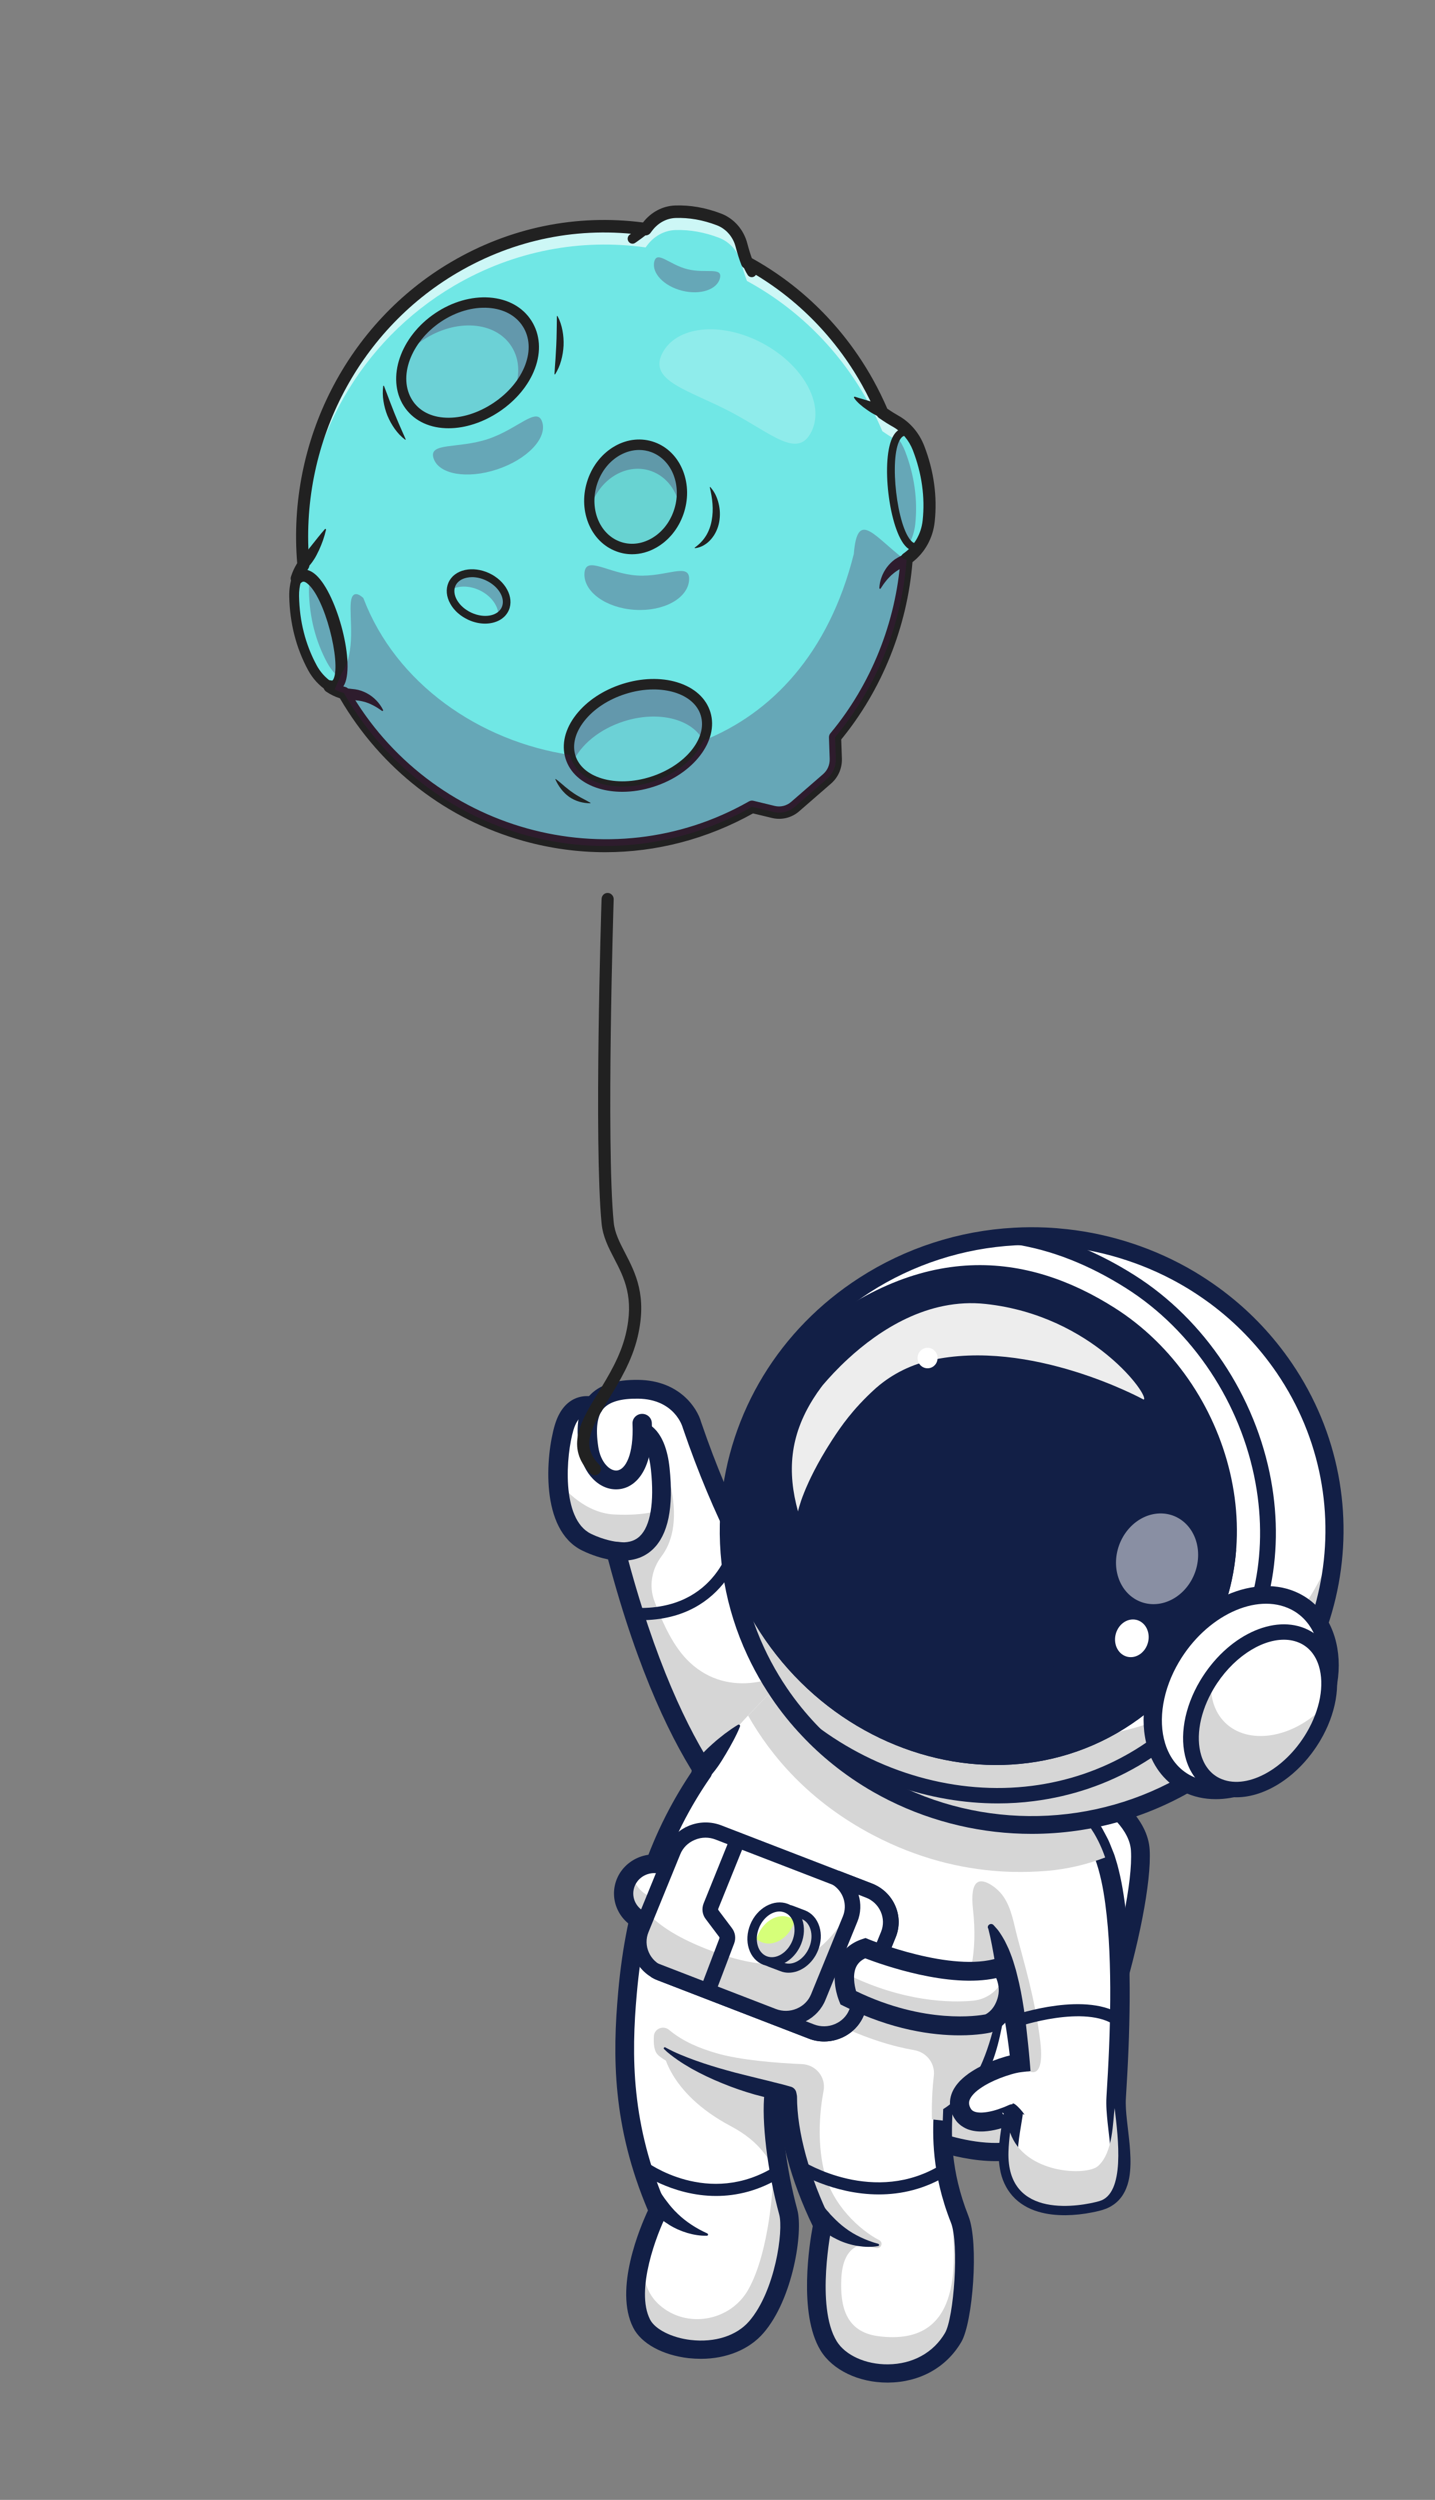 <svg width="530" height="923" viewBox="0 0 530 923" fill="none" xmlns="http://www.w3.org/2000/svg">
<rect x="0" y="0" width="530" height="923" fill="#808080" stroke="none"/>
<g clip-path="url(#clip0_343_9050)">
<path d="M348.71 638.676C348.71 638.676 418.681 656.409 421.172 683.096C423.344 706.372 397.12 784.844 381.698 793.462C370.456 799.747 336.568 788.21 336.568 788.21L348.71 638.676Z" fill="white"/>
<path d="M421.294 687.45C420.484 714.835 396.269 785.316 381.702 793.464C370.46 799.75 336.571 788.212 336.571 788.212L341.948 757.685C341.948 757.685 375.839 769.223 387.081 762.937C397.607 757.057 413.166 718.65 421.294 687.45Z" fill="#D6D6D6"/>
<path d="M367.732 797.933C375.004 797.933 382.322 796.407 388.368 792.053C405.13 780.02 426.043 706.644 424.613 682.918C423.251 660.249 380.498 646.285 378.675 645.702C376.849 645.117 374.91 646.085 374.312 647.858C373.71 649.63 374.704 651.516 376.503 652.101C387.654 655.691 416.811 668.284 417.709 683.322C419.071 706.037 397.718 776.967 384.26 786.643C367.869 798.405 337.606 783.814 337.307 783.68C335.596 782.85 333.52 783.501 332.666 785.184C331.812 786.843 332.504 788.866 334.212 789.696C335.159 790.145 351.317 797.933 367.732 797.933Z" fill="#121F46"/>
<path d="M268.166 647.342C268.166 647.342 271.214 671.407 260.48 654.908C250.691 639.825 238.501 614.684 227.72 573.696C227.63 573.359 227.536 573.022 227.446 572.686C227.446 572.686 222.596 572.282 216.665 569.386C202.652 562.585 205.651 536.031 208.353 527.009C211.538 516.369 219.065 519.241 219.065 519.241C221.696 515.044 226.913 512.8 235.686 512.933C252.168 513.158 255.515 526.133 255.515 526.133C270.613 570.33 289.011 597.578 299.978 611.136C305.772 618.343 309.488 621.685 309.488 621.685L268.166 647.342Z" fill="white"/>
<path d="M268.165 647.341C268.165 647.341 271.213 671.406 260.479 654.907C250.689 639.824 238.5 614.683 227.719 573.695C231.322 572.842 236.63 571.226 239.447 568.803C246.466 562.696 247.735 548.668 247.735 548.668C250.643 562.202 247.735 570.126 244.34 574.595C240.694 579.398 239.587 585.593 241.71 591.203C244.802 599.351 248.704 608.196 254.891 613.919C269.087 627.052 288.85 621.169 299.999 611.114C305.793 618.319 309.511 621.663 309.511 621.663L268.165 647.341Z" fill="#D6D6D6"/>
<path d="M222.577 571.653C222.577 571.653 235.365 576.208 243.883 557.399C243.883 557.399 238.968 559.779 226.825 559.172C214.773 558.566 206.601 547.434 206.601 547.434C206.601 547.434 205.794 567.702 222.577 571.653Z" fill="#D6D6D6"/>
<path d="M307.756 622.046C308.748 622.046 309.742 621.643 310.434 620.858C311.727 619.42 311.587 617.219 310.11 615.964C309.695 615.603 281.392 590.668 258.976 525.145C257.499 519.735 250.851 509.68 235.775 509.479C227.257 509.365 221.301 511.296 217.586 515.426C213.684 519.735 212.506 526 213.893 535.157C215.255 544.179 221.532 550.51 228.504 549.858C234.899 549.276 241.479 542.52 240.74 525.348C240.647 523.44 239.007 521.958 237.022 522.025C235.061 522.115 233.513 523.732 233.606 525.639C234.114 537.132 230.975 542.675 227.834 542.945C225.181 543.169 221.809 539.894 220.955 534.148C219.917 527.255 220.587 522.631 222.965 520.005C225.181 517.537 229.473 516.324 235.685 516.415C249.258 516.615 252.076 526.873 252.12 526.985L252.191 527.234C275.345 594.998 304.225 620.16 305.425 621.194C306.07 621.777 306.924 622.046 307.756 622.046Z" fill="#121F46"/>
<path d="M279.086 679.348C280.307 679.348 281.507 678.72 282.178 677.62C283.172 675.958 282.592 673.848 280.884 672.883C280.632 672.726 252.721 655.511 230.929 571.854L230.306 569.477L227.79 569.252C227.766 569.252 223.474 568.825 218.278 566.311C207.105 560.88 209.09 537.043 211.792 528.02C212.599 525.303 213.777 523.508 215.208 522.789C216.523 522.116 217.792 522.543 217.864 522.543C219.687 523.238 221.741 522.34 222.458 520.566C223.172 518.793 222.227 516.752 220.401 516.054C219.986 515.899 216.224 514.574 212.138 516.503C208.791 518.098 206.366 521.33 204.935 526.067C201.541 537.423 199.347 564.874 215.068 572.506C218.902 574.368 222.364 575.311 224.58 575.76C247.205 661.054 276.059 678.202 277.284 678.899C277.861 679.19 278.484 679.348 279.086 679.348Z" fill="#121F46"/>
<path d="M229.961 576.209C234.439 576.209 238.179 574.82 241.109 572.037C246.766 566.672 248.845 556.569 247.296 541.98C245.797 527.749 239.217 525.505 237.924 525.19L236.309 531.746C236.309 531.746 236.216 531.746 236.054 531.676C236.079 531.7 239.426 533.204 240.417 542.675C241.689 554.752 240.233 563.461 236.285 567.209C234.299 569.095 231.575 569.79 227.929 569.341C226.037 569.117 224.304 570.42 224.051 572.261C223.821 574.102 225.158 575.785 227.053 576.03C228.044 576.143 229.013 576.209 229.961 576.209Z" fill="#121F46"/>
<path d="M375.952 718.246C374.266 721.636 372.994 725.159 371.935 728.75C368.587 739.951 367.247 751.892 361.983 763.227C360.668 766.034 359.1 768.457 357.436 770.501C356.928 771.15 356.42 771.735 355.89 772.317C352.012 776.605 348.363 778.737 348.363 778.737C348.341 779.859 348.248 781.275 348.204 782.979C347.97 789.959 348.064 801.633 353.234 816.222C353.605 817.298 354.02 818.399 354.459 819.475C357.922 828.229 355.821 856.578 352.034 863.043C341.116 881.694 313.783 878.868 306.003 866.118C298.962 854.559 301.917 832.159 303.232 824.278C303.532 822.483 303.762 821.452 303.762 821.452C296.538 806.773 290.351 787.042 290.351 772.272C290.351 772.272 288.412 772.587 285.782 772.609V773.103C284.741 782.239 286.496 797.861 289.912 812.113C290.282 813.686 290.697 815.257 291.114 816.783C293.122 824.19 289.382 847.6 279.318 859.228C267.658 872.74 242.104 868.004 236.98 857.925C230.815 845.828 238.872 825.515 241.964 818.578C242.658 817.052 243.095 816.176 243.095 816.176C230.238 786.572 229.475 761.252 231.762 735.663C235.362 695.552 251.775 663.971 268.627 642.245C269.69 640.875 270.799 639.552 271.928 638.227C273.361 636.566 274.839 634.949 276.291 633.403C278.878 630.686 281.394 628.148 283.541 625.928L286.474 628.351L291.252 629.428L370.548 647.385L371.243 656.43L371.542 660.493L372.212 669.202L373.873 691.086L374.864 704.194L375.697 714.947L375.952 718.246Z" fill="white"/>
<path d="M279.318 859.229C267.658 872.741 242.104 868.026 236.98 857.925C230.815 845.829 238.872 825.515 241.964 818.577C242.357 818.756 242.544 818.826 242.544 818.826C242.544 818.826 230.884 839.813 243.581 851.057C253.599 859.923 269.759 857.118 276.385 845.334C284.464 830.946 285.505 805.11 285.505 805.11L289.89 812.091C290.283 813.662 290.675 815.232 291.09 816.782C293.122 824.166 289.382 847.578 279.318 859.229Z" fill="#D6D6D6"/>
<path d="M323.064 828.836L322.463 828.702C322.74 828.745 322.949 828.79 323.064 828.836Z" fill="#D6D6D6"/>
<path d="M323.18 828.858L323.068 828.837C323.156 828.837 323.18 828.858 323.18 828.858Z" fill="#D6D6D6"/>
<path d="M352.057 863.022C341.139 881.674 313.806 878.845 306.026 866.119C298.986 854.559 301.94 832.159 303.256 824.257L322.417 828.678C319.786 828.184 311.244 827.692 310.714 841.629C310.368 850.766 311.867 860.957 324.449 862.574C355.314 866.525 353.005 836.177 351.621 818.959C351.343 815.527 352.013 814.942 353.26 816.2C353.628 817.276 354.043 818.353 354.482 819.475C357.945 828.208 355.844 856.557 352.057 863.022Z" fill="#D6D6D6"/>
<path d="M298.225 813.104C298.225 813.104 305.287 827.156 323.71 830.028C325.512 830.297 326.319 827.941 324.726 827.11C317.545 823.384 307.089 813.956 304.227 801.096C301.778 790.073 302.794 779.299 304.181 771.916C305.103 766.955 301.363 762.33 296.171 762.106C286.842 761.703 273.338 760.647 264.473 758.043C258.517 756.293 252.353 753.867 247.113 749.47C244.991 747.672 241.69 749.021 241.503 751.759C241.341 754.431 241.55 757.169 242.865 758.561C247.852 763.813 271.262 770.366 290.374 774.25C290.374 774.25 290.744 782.69 293.537 793.958C296.701 806.639 298.225 813.104 298.225 813.104Z" fill="#D6D6D6"/>
<path d="M285.782 773.081C285.782 773.081 258.149 768.839 244.734 756.27C244.734 756.27 246.05 772.363 269.921 785.023C280.586 790.678 285.389 797.795 288.596 807.605C288.596 807.605 284.071 785.493 285.782 773.081Z" fill="#D6D6D6"/>
<path d="M258.91 870.92C268.283 870.92 276.71 867.509 281.996 861.381C292.914 848.745 296.679 823.987 294.485 815.906C290.374 800.823 288.158 782.957 289.245 773.439C289.451 771.598 288.089 769.939 286.173 769.736C284.259 769.533 282.573 770.88 282.364 772.72C281.189 783.136 283.427 801.609 287.79 817.634C289.429 823.65 286.288 845.962 276.685 857.051C272.045 862.415 263.988 864.995 255.124 863.964C248.13 863.155 241.943 860.035 240.095 856.42C234.556 845.558 242.635 824.751 246.213 817.658L246.905 816.288L246.282 814.875C233.054 784.483 233.148 758.984 235.202 735.978C238.041 704.218 246.699 678.853 262.42 656.139C263.483 654.589 263.065 652.503 261.472 651.469C259.88 650.438 257.732 650.841 256.672 652.391C240.282 676.094 231.256 702.466 228.323 735.417C226.222 758.939 226.107 784.998 239.312 816.13C236.517 822.101 226.637 845.243 233.886 859.452C236.841 865.265 244.667 869.553 254.294 870.675C255.84 870.832 257.386 870.92 258.91 870.92Z" fill="#121F46"/>
<path d="M272.552 636.835C270.8 637.869 269.205 639.012 267.637 640.18C266.091 641.368 264.567 642.603 263.133 643.906C261.681 645.207 260.25 646.532 259.003 648.012C257.732 649.495 256.579 651.044 255.725 652.861C254.917 654.568 255.678 656.609 257.433 657.397C258.795 658.001 260.341 657.71 261.357 656.745L261.403 656.7C262.743 655.42 263.872 653.983 264.981 652.458C266.066 650.954 267.035 649.337 268.005 647.721C268.974 646.105 269.921 644.443 270.822 642.739C271.723 641.032 272.599 639.303 273.315 637.441C273.431 637.172 273.291 636.88 273.016 636.79C272.854 636.723 272.667 636.744 272.552 636.835Z" fill="#121F46"/>
<path d="M368.702 712.749L366.025 719.975L366.23 716.654C366.901 715.329 367.708 714.025 368.702 712.749Z" fill="white"/>
<path d="M327.75 879.699C327.865 879.699 327.958 879.699 328.074 879.699C339.709 879.587 349.542 874.132 355.059 864.683C359.285 857.476 361.594 828.051 357.692 818.241C350.929 801.184 351.459 788.076 351.736 781.005C351.736 780.847 351.758 780.69 351.758 780.532C354.737 778.4 361.155 773.127 365.125 764.597C368.865 756.516 370.318 747.268 371.727 738.313C373.251 728.616 374.682 719.459 378.836 713.309C379.877 711.76 379.438 709.671 377.845 708.64C376.252 707.63 374.105 708.055 373.042 709.604C368.055 716.99 366.509 726.843 364.87 737.304C363.533 745.809 362.171 754.585 358.799 761.814C354.529 771.017 346.634 775.798 346.541 775.841L344.926 776.808L344.879 778.649C344.857 779.252 344.833 779.95 344.811 780.735C344.533 787.739 343.932 802.306 351.228 820.667C354.32 828.454 352.291 855.772 349.034 861.36C344.764 868.656 337.1 872.874 328.005 872.965C319.762 873.055 312.169 869.599 309.006 864.389C301.133 851.505 307.111 822.395 307.182 822.101L307.413 821.003L306.905 819.994C298.939 803.786 294.369 787.109 294.369 774.225C294.369 772.363 292.823 770.859 290.907 770.859C288.99 770.859 287.444 772.363 287.444 774.225C287.444 787.806 292.085 805.133 300.185 821.901C299.079 827.735 294.715 854.177 303.071 867.846C307.46 875.051 317.131 879.699 327.75 879.699Z" fill="#121F46"/>
<path d="M292.011 770.432C290.051 769.849 288.087 769.355 286.126 768.885C284.163 768.367 282.2 767.896 280.239 767.424C276.315 766.414 272.366 765.54 268.489 764.418C264.587 763.339 260.71 762.15 256.901 760.78C253.114 759.412 249.281 757.908 245.774 755.955L245.749 755.934C245.541 755.821 245.288 755.888 245.195 756.089C245.104 756.246 245.126 756.449 245.266 756.561C246.765 758.065 248.451 759.276 250.159 760.488C251.867 761.701 253.669 762.757 255.467 763.812C259.117 765.853 262.901 767.627 266.781 769.197C270.658 770.792 274.607 772.16 278.622 773.306C280.632 773.867 282.664 774.361 284.693 774.831C286.75 775.259 288.804 775.641 290.858 775.932C292.429 776.157 293.906 775.101 294.137 773.552C294.342 772.16 293.467 770.859 292.126 770.456L292.011 770.432Z" fill="#121F46"/>
<path d="M247.575 727.719C251.361 729.672 255.656 731.758 260.319 733.914C257.455 732.838 254.824 731.783 252.493 730.84C250.623 730.097 248.961 729.02 247.575 727.719Z" fill="white"/>
<path d="M324.354 828.453C322.091 827.847 319.9 827.019 317.868 826.052C315.836 825.087 313.919 823.965 312.211 822.662C310.481 821.385 308.935 819.947 307.502 818.443C307.156 818.04 306.741 817.725 306.442 817.297C306.118 816.894 305.772 816.512 305.401 816.13C304.709 815.345 304.11 814.492 303.347 813.728L303.07 813.461C301.963 812.336 300.14 812.315 298.984 813.392C298.061 814.268 297.877 815.593 298.407 816.67C299.56 818.938 301.131 821.024 303.07 822.752C304.94 824.548 307.224 825.918 309.534 827.019C311.865 828.117 314.336 828.857 316.852 829.263C319.345 829.645 321.86 829.733 324.354 829.284C324.584 829.239 324.725 829.038 324.7 828.814C324.678 828.656 324.563 828.544 324.401 828.499L324.354 828.453Z" fill="#121F46"/>
<path d="M261.264 824.639C257.087 822.753 253.347 820.306 250.324 817.389C248.8 815.952 247.46 814.381 246.26 812.765C244.991 811.194 243.997 809.444 242.75 807.758L242.588 807.558C241.665 806.3 239.864 805.987 238.549 806.906C237.464 807.646 237.071 808.993 237.511 810.16C238.387 812.473 239.658 814.696 241.341 816.58C242.959 818.532 244.991 820.106 247.114 821.428C249.239 822.753 251.524 823.763 253.877 824.46C256.233 825.133 258.658 825.558 261.104 825.47C261.335 825.47 261.519 825.267 261.519 825.043C261.519 824.885 261.426 824.751 261.288 824.685L261.264 824.639Z" fill="#121F46"/>
<path d="M406.03 812.702C399.588 814.519 371.725 819.974 372.488 794.499C372.647 789.111 374.449 780.447 374.311 780.423C374.196 780.423 359.513 787.786 355.359 780.02C353.857 777.215 354.318 774.61 355.911 772.321C356.35 771.693 356.858 771.086 357.459 770.504C362.515 765.498 372.603 762.265 376.895 761.726C376.895 761.726 376.873 761.389 376.805 760.74C376.434 756.81 374.863 741.773 371.955 728.752C370.387 721.726 368.424 715.285 366.068 711.492L368.125 697.485L369.069 690.932L372.233 669.269L373.825 658.362C374.196 658.362 398.734 658.474 408.175 685.859C408.2 685.902 408.2 685.971 408.222 686.014C413.878 702.558 414.985 733.106 412.286 774.655C411.522 786.351 419.651 808.842 406.03 812.702Z" fill="white"/>
<path d="M380.497 764.869C379.366 765.654 378.072 763.744 376.779 760.715C376.411 756.788 374.84 741.747 371.932 728.729C368.585 739.931 367.245 751.872 361.981 763.207C360.665 766.012 359.098 768.438 357.433 770.479C356.925 771.131 356.417 771.713 355.887 772.298C352.01 776.586 348.361 778.718 348.361 778.718C348.339 779.84 348.245 781.253 348.201 782.96L344.206 782.511C344.206 782.511 343.882 775.103 344.898 766.416C345.431 761.861 342.245 757.731 337.627 756.945C329.825 755.596 320.082 752.746 308.494 747.136C308.494 747.136 302.632 732.905 314.75 728.796C314.75 728.796 335.735 741.929 354.572 739.212C358.081 731.422 361.127 720.897 359.372 705.092C358.103 693.579 361.959 693.354 366.16 696.002C366.852 696.45 367.5 696.923 368.052 697.417C372.094 700.896 373.547 705.878 374.956 712.03C375.164 712.904 375.395 713.892 375.672 714.947C377.91 723.566 382.274 737.775 384.19 753.51C385.92 767.719 380.497 764.869 380.497 764.869Z" fill="#D6D6D6"/>
<path d="M365.009 712.072C366.047 716.114 366.739 720.199 367.455 724.329L368.562 730.524L369.625 736.764L371.657 749.333C372.302 753.53 372.857 757.796 373.271 761.971L376.388 758.199C374.518 758.469 372.925 758.896 371.311 759.345C369.718 759.815 368.169 760.331 366.623 760.937C363.553 762.15 360.576 763.609 357.712 765.628C356.304 766.662 354.898 767.806 353.673 769.31C352.448 770.792 351.342 772.678 350.971 774.968C350.603 777.233 351.133 779.613 352.102 781.432C352.635 782.397 353.302 783.406 354.228 784.213C355.128 785.023 356.166 785.65 357.251 786.099C359.398 786.93 361.474 787.064 363.344 786.975C365.214 786.863 366.969 786.548 368.633 786.123C370.295 785.696 371.887 785.156 373.433 784.528L374.589 784.058L375.649 783.585C375.905 783.473 375.419 783.764 374.518 783.855C374.356 785.56 368.331 778.491 370.734 780.353V780.153L370.709 780.332L370.619 780.847L370.432 781.948C369.924 784.932 369.416 787.964 369.117 791.105C368.955 792.655 368.864 794.338 368.886 795.999C368.886 797.658 369.048 799.341 369.372 801.048C369.949 804.438 371.448 807.962 373.966 810.791C376.481 813.641 379.922 815.549 383.313 816.558C386.754 817.613 390.217 817.905 393.564 817.905C396.933 817.859 400.212 817.501 403.444 816.849C404.252 816.692 405.062 816.513 405.869 816.313C406.284 816.2 406.676 816.11 407.116 815.976L408.546 815.482C410.438 814.718 412.286 813.462 413.624 811.867C414.986 810.273 415.842 808.456 416.419 806.704C416.971 804.954 417.248 803.225 417.388 801.564C417.688 798.219 417.479 795.056 417.226 791.958C416.949 788.883 416.556 785.875 416.232 782.934C415.911 779.995 415.656 777.166 415.842 774.54L416.372 765.516C416.696 759.5 416.949 753.463 417.086 747.426C417.226 741.388 417.295 735.327 417.18 729.268C417.064 723.207 416.856 717.145 416.326 711.063C415.818 704.98 415.057 698.897 413.739 692.793C413.418 691.268 413 689.74 412.61 688.214L411.916 685.925L411.548 684.779L411.108 683.657C410.485 682.177 409.955 680.649 409.263 679.19C408.5 677.753 407.761 676.295 406.976 674.881C406.053 673.511 405.152 672.143 404.205 670.818L402.612 668.911C402.082 668.283 401.599 667.586 400.998 667.025C399.798 665.858 398.713 664.578 397.351 663.568L395.387 661.997C394.695 661.527 393.957 661.076 393.24 660.627C390.332 658.899 387.169 657.552 383.868 656.903C382.229 656.566 380.543 656.385 378.835 656.409C377.127 656.43 375.487 656.588 373.757 657.127C373.112 657.328 372.741 658.025 372.95 658.653C373.065 658.989 373.318 659.259 373.617 659.393L373.757 659.462C376.55 660.651 379.252 661.818 381.814 663.007C382.459 663.322 383.107 663.592 383.731 663.905C384.354 664.241 384.977 664.533 385.601 664.848C386.224 665.163 386.801 665.545 387.399 665.882L388.3 666.373L389.154 666.934C389.731 667.295 390.31 667.677 390.887 668.035L392.526 669.269C393.679 670.012 394.627 671.043 395.665 671.919C396.681 672.862 397.513 673.96 398.436 674.994C399.265 676.116 399.982 677.283 400.789 678.426C406.492 688.035 408.107 699.907 409.17 711.624C409.678 717.506 409.886 723.453 410.002 729.38C410.117 735.327 410.046 741.276 409.908 747.247C409.771 753.217 409.516 759.188 409.192 765.134L408.662 774.091C408.453 777.457 408.777 780.623 409.076 783.652C409.4 786.684 409.793 789.647 410.046 792.543C410.301 795.438 410.438 798.289 410.208 800.936C410.002 803.586 409.307 805.988 408.06 807.422C407.437 808.141 406.698 808.68 405.754 809.062L404.99 809.308C404.691 809.399 404.345 809.487 403.999 809.578C403.329 809.757 402.612 809.893 401.92 810.048C396.31 811.149 390.354 811.44 385.37 809.936C382.899 809.196 380.798 807.94 379.252 806.233C377.75 804.505 376.734 802.306 376.297 799.769C376.067 798.513 375.927 797.209 375.927 795.863C375.88 794.517 375.973 793.192 376.111 791.757C376.413 788.904 376.874 786.011 377.382 783.07L377.566 781.948L377.659 781.341L377.703 780.959C377.703 780.847 377.728 780.847 377.75 780.489C380.128 782.351 374.15 775.168 373.919 776.896C372.972 776.987 372.442 777.3 372.648 777.211L371.61 777.66L370.641 778.064C369.325 778.579 368.01 779.028 366.692 779.365C365.376 779.704 364.083 779.928 362.861 779.995C361.661 780.062 360.598 779.928 359.86 779.634C359.143 779.322 358.75 778.985 358.382 778.267C357.943 777.412 357.852 776.717 357.943 775.999C358.127 774.586 359.722 772.654 361.892 771.174C364.039 769.646 366.601 768.367 369.232 767.335C370.547 766.82 371.909 766.347 373.271 765.944C374.611 765.54 376.042 765.204 377.22 765.067L380.614 764.664L380.337 761.298C379.966 756.92 379.505 752.632 379.021 748.302C378.535 743.993 377.89 739.681 377.058 735.372L376.388 732.161L375.603 728.953C375.35 727.876 375.073 726.821 374.727 725.766C374.403 724.711 374.103 723.656 373.711 722.6C373.318 721.545 372.925 720.514 372.489 719.48C372.003 718.449 371.517 717.415 371.009 716.427C370.457 715.417 369.833 714.431 369.21 713.488C368.562 712.521 367.733 711.624 366.947 710.772C366.508 710.277 365.747 710.232 365.239 710.683C364.893 710.975 364.753 711.423 364.868 711.848L365.009 712.072Z" fill="#121F46"/>
<path d="M406.007 812.7C399.589 814.517 371.704 819.972 372.464 794.497C372.533 792.183 372.764 789.669 373.066 787.359C378.327 802.666 401.297 803.542 405.567 799.725C411.224 794.676 410.972 783.159 411.686 778.38C412.979 789.378 415.656 809.983 406.007 812.7Z" fill="#D6D6D6"/>
<path d="M240.742 704.802C246.699 693.579 250.875 682.739 253.761 672.817C251.545 678.36 248.937 684.106 245.82 689.944C242.173 696.79 239.218 704.22 237.326 711.849C238.386 709.448 239.518 707.092 240.742 704.802Z" fill="#D6D6D6"/>
<path d="M230.328 699.122C230.328 699.483 230.348 699.843 230.383 700.201C230.419 700.559 230.474 700.914 230.548 701.27C230.619 701.622 230.71 701.97 230.817 702.314C230.924 702.662 231.048 702.998 231.191 703.332C231.333 703.663 231.49 703.989 231.666 704.307C231.839 704.625 232.031 704.935 232.237 705.234C232.443 705.533 232.662 705.822 232.896 706.1C233.132 706.378 233.379 706.645 233.643 706.901C233.904 707.155 234.178 707.395 234.464 707.625C234.752 707.852 235.049 708.069 235.356 708.269C235.664 708.467 235.982 708.654 236.309 708.822C236.636 708.993 236.971 709.145 237.311 709.284C237.655 709.423 238.003 709.543 238.358 709.647C238.712 709.752 239.072 709.84 239.434 709.909C239.797 709.981 240.165 710.032 240.533 710.069C240.9 710.104 241.271 710.12 241.642 710.12C242.013 710.12 242.381 710.104 242.749 710.069C243.119 710.032 243.484 709.981 243.847 709.909C244.212 709.84 244.569 709.752 244.923 709.647C245.28 709.543 245.626 709.423 245.97 709.284C246.313 709.145 246.648 708.993 246.975 708.822C247.301 708.654 247.617 708.467 247.925 708.269C248.232 708.069 248.532 707.852 248.817 707.625C249.103 707.395 249.377 707.155 249.641 706.901C249.902 706.645 250.149 706.378 250.385 706.1C250.621 705.822 250.841 705.533 251.047 705.234C251.253 704.935 251.442 704.625 251.618 704.307C251.791 703.989 251.95 703.663 252.09 703.332C252.233 702.998 252.357 702.662 252.467 702.314C252.574 701.97 252.664 701.622 252.736 701.27C252.807 700.914 252.862 700.559 252.898 700.201C252.933 699.843 252.953 699.483 252.953 699.122C252.953 698.764 252.933 698.403 252.898 698.045C252.862 697.687 252.807 697.329 252.736 696.977C252.664 696.624 252.574 696.274 252.467 695.93C252.357 695.585 252.233 695.246 252.09 694.914C251.95 694.58 251.791 694.255 251.618 693.939C251.442 693.621 251.253 693.311 251.047 693.012C250.841 692.713 250.621 692.425 250.385 692.147C250.149 691.866 249.902 691.599 249.641 691.345C249.377 691.092 249.103 690.848 248.817 690.621C248.532 690.392 248.232 690.178 247.925 689.978C247.617 689.777 247.301 689.593 246.975 689.422C246.648 689.254 246.313 689.099 245.97 688.962C245.626 688.823 245.28 688.703 244.923 688.599C244.569 688.492 244.212 688.407 243.847 688.335C243.484 688.265 243.119 688.212 242.749 688.177C242.381 688.142 242.013 688.124 241.642 688.124C241.271 688.124 240.9 688.142 240.533 688.177C240.165 688.212 239.797 688.265 239.434 688.335C239.072 688.407 238.712 688.492 238.358 688.599C238.003 688.703 237.655 688.823 237.311 688.962C236.971 689.099 236.636 689.254 236.309 689.422C235.982 689.593 235.664 689.777 235.356 689.978C235.049 690.178 234.752 690.392 234.464 690.621C234.178 690.848 233.904 691.092 233.643 691.345C233.379 691.599 233.132 691.866 232.896 692.144C232.662 692.425 232.443 692.713 232.237 693.012C232.031 693.311 231.839 693.621 231.666 693.939C231.49 694.255 231.333 694.58 231.191 694.914C231.048 695.246 230.924 695.585 230.817 695.93C230.71 696.274 230.619 696.624 230.548 696.977C230.474 697.329 230.419 697.687 230.383 698.045C230.348 698.403 230.328 698.764 230.328 699.122Z" fill="white"/>
<path d="M230.909 695.666C228.946 701.436 232.178 707.653 238.109 709.56C244.043 711.47 250.439 708.326 252.399 702.558C252.932 700.963 253.091 699.326 252.885 697.755C249.953 700.739 245.427 701.997 241.135 700.627C236.84 699.259 233.979 695.623 233.446 691.536C232.315 692.682 231.439 694.074 230.909 695.666Z" fill="#D6D6D6"/>
<path d="M241.664 713.602C243.949 713.602 246.236 713.086 248.359 712.052C251.915 710.302 254.546 707.34 255.792 703.658C257.039 699.977 256.74 696.072 254.938 692.615C253.162 689.158 250.092 686.599 246.305 685.386C238.501 682.896 230.076 687.026 227.514 694.589C224.952 702.176 229.197 710.369 237.002 712.862C238.526 713.353 240.094 713.602 241.664 713.602ZM241.642 691.581C242.45 691.581 243.257 691.693 244.064 691.963C246.028 692.591 247.62 693.937 248.568 695.735C249.49 697.53 249.652 699.571 249.004 701.481C248.359 703.389 246.975 704.938 245.127 705.857C243.282 706.755 241.181 706.912 239.218 706.285C235.154 704.981 232.937 700.717 234.278 696.766C235.362 693.6 238.41 691.581 241.642 691.581Z" fill="#121F46"/>
<path d="M244.063 728.618L299.653 750.054C306.232 752.592 313.759 749.448 316.368 743.028L328.093 714.251C330.378 708.641 328.162 702.334 323.178 699.147C322.461 698.698 321.701 698.316 320.89 697.979L265.303 676.544C258.724 674.006 251.197 677.15 248.588 683.57L239.285 706.352L236.838 712.322C234.23 718.763 237.484 726.08 244.063 728.618Z" fill="white"/>
<path d="M244.063 728.616L299.653 750.052C306.232 752.59 313.759 749.446 316.368 743.026L328.093 714.249C330.378 708.639 328.162 702.332 323.178 699.145C319.182 699.976 316.642 700.491 316.642 700.491C304.524 722.534 293.052 731.446 263.387 720.535C250.574 715.823 243.302 710.838 239.285 706.35L236.838 712.321C234.23 718.761 237.484 726.079 244.063 728.616Z" fill="#D6D6D6"/>
<path d="M304.386 753.757C310.666 753.757 316.6 750.1 319.069 744.083L330.819 715.307C332.365 711.513 332.296 707.362 330.635 703.59C328.949 699.82 325.903 696.924 322.001 695.42L266.411 673.961C262.509 672.457 258.217 672.526 254.362 674.142C250.485 675.78 247.505 678.742 245.959 682.536L234.209 711.313C232.66 715.106 232.732 719.258 234.393 723.03C236.054 726.799 239.124 729.695 243.027 731.199L298.616 752.659C300.486 753.42 302.447 753.757 304.386 753.757ZM260.571 678.497C261.817 678.497 263.042 678.721 264.22 679.17L319.807 700.627C322.279 701.57 324.217 703.411 325.28 705.812C326.34 708.214 326.387 710.84 325.417 713.242L313.667 742.018C311.635 747.001 305.819 749.448 300.692 747.474L245.105 726.038C242.634 725.095 240.695 723.254 239.632 720.853C238.573 718.451 238.526 715.825 239.495 713.423L251.245 684.646C252.215 682.245 254.107 680.359 256.578 679.328C257.871 678.764 259.233 678.497 260.571 678.497Z" fill="#121F46"/>
<path d="M241.919 727.562C242.586 727.989 243.281 728.347 244.064 728.638L299.654 750.077C304.478 751.939 309.811 750.75 313.342 747.426C314.636 746.238 315.674 744.755 316.369 743.051L321.583 730.278L323.316 726.058L328.119 714.295C330.727 707.9 327.471 700.58 320.891 698.045L308.888 693.42C314.012 696.562 316.297 702.939 313.991 708.618L307.664 724.15L302.262 737.393C299.654 743.791 292.127 746.956 285.547 744.418L241.919 727.562Z" fill="white"/>
<path d="M241.918 727.561C242.585 727.988 243.28 728.346 244.063 728.638L299.653 750.076C306.232 752.611 313.759 749.47 316.368 743.05L323.315 726.057C320.684 728.525 316.667 731.242 312.487 730.075C310.203 729.447 308.657 727.067 307.641 724.125L302.239 737.371C299.631 743.766 292.104 746.932 285.525 744.396L241.918 727.561Z" fill="#D6D6D6"/>
<path d="M304.363 753.756C306.486 753.756 308.611 753.331 310.643 752.479C314.521 750.839 317.497 747.855 319.046 744.061L330.796 715.284C332.342 711.491 332.274 707.34 330.612 703.568C328.948 699.795 325.878 696.902 321.976 695.398L309.973 690.774L307.365 695.756C311.429 698.249 313.09 703.21 311.311 707.54L299.561 736.317C298.591 738.718 296.699 740.605 294.228 741.636C291.781 742.67 289.057 742.715 286.589 741.772L242.979 724.936L240.349 729.897C241.181 730.437 242.079 730.886 243.026 731.222L298.591 752.658C300.461 753.398 302.425 753.756 304.363 753.756ZM317.083 699.571L319.807 700.626C322.278 701.569 324.217 703.434 325.28 705.812C326.34 708.213 326.386 710.839 325.417 713.241L313.667 742.018C312.697 744.419 310.805 746.305 308.334 747.337C305.887 748.37 303.163 748.416 300.692 747.473L297.6 746.284C300.923 744.577 303.487 741.815 304.871 738.403L316.621 709.629C318.005 706.327 318.077 702.782 317.083 699.571Z" fill="#121F46"/>
<path d="M286.081 714.744C285.641 715.823 283.749 725.002 283.749 725.002C283.749 725.002 286.542 726.057 290.005 727.382C294.299 729.02 299.539 726.012 301.686 720.672C303.833 715.329 302.079 709.671 297.784 708.033C294.876 706.932 291.529 705.653 291.529 705.653C291.529 705.653 286.773 713.015 286.081 714.744Z" fill="#D6FF79"/>
<path d="M286.081 714.744C285.641 715.823 283.749 725.002 283.749 725.002C283.749 725.002 286.542 726.057 290.005 727.382C294.299 729.02 299.539 726.012 301.686 720.672C303.833 715.329 302.079 709.671 297.784 708.033C294.876 706.932 291.529 705.653 291.529 705.653C291.529 705.653 286.773 713.015 286.081 714.744Z" fill="#D6D6D6"/>
<path d="M291.251 728.368C295.636 728.368 300.093 725.159 302.125 720.132C303.3 717.191 303.487 714.07 302.63 711.332C301.732 708.436 299.816 706.304 297.229 705.316L292.865 703.657C290.995 702.938 288.873 703.633 287.81 705.316C285.248 709.379 283.724 711.96 283.309 712.994C283.194 713.264 282.917 713.982 281.302 721.569C280.885 723.498 281.969 725.429 283.864 726.148L288.203 727.786C289.197 728.189 290.235 728.368 291.251 728.368ZM291.366 706.777C291.459 706.777 291.528 706.799 291.619 706.82L295.982 708.482C297.553 709.088 298.753 710.434 299.329 712.32C299.953 714.34 299.816 716.696 298.915 718.919C297.113 723.386 292.89 725.966 289.496 724.689L285.157 723.049C284.833 722.937 284.649 722.6 284.718 722.285C286.171 715.441 286.519 714.386 286.563 714.249C286.887 713.464 288.458 710.795 290.789 707.114C290.88 706.889 291.113 706.777 291.366 706.777Z" fill="#121F46"/>
<path d="M278.685 711.237C278.43 711.873 278.227 712.522 278.078 713.182C277.927 713.844 277.831 714.504 277.793 715.166C277.752 715.829 277.768 716.478 277.839 717.114C277.911 717.75 278.037 718.361 278.218 718.947C278.4 719.534 278.633 720.085 278.916 720.6C279.199 721.113 279.528 721.583 279.902 722.005C280.278 722.427 280.69 722.796 281.143 723.109C281.593 723.424 282.074 723.678 282.584 723.873C283.098 724.065 283.628 724.196 284.18 724.263C284.729 724.327 285.292 724.33 285.86 724.265C286.432 724.201 287 724.073 287.566 723.881C288.131 723.688 288.686 723.437 289.23 723.125C289.771 722.812 290.29 722.446 290.787 722.024C291.281 721.605 291.745 721.137 292.176 720.624C292.607 720.111 292.997 719.561 293.349 718.976C293.698 718.391 294 717.779 294.255 717.143C294.51 716.508 294.714 715.858 294.865 715.198C295.016 714.536 295.109 713.876 295.15 713.214C295.191 712.551 295.175 711.902 295.103 711.266C295.029 710.63 294.903 710.019 294.722 709.434C294.541 708.846 294.31 708.295 294.027 707.78C293.744 707.267 293.415 706.797 293.038 706.375C292.665 705.953 292.25 705.584 291.8 705.271C291.347 704.956 290.866 704.702 290.356 704.507C289.845 704.315 289.312 704.184 288.763 704.117C288.211 704.051 287.651 704.051 287.08 704.115C286.511 704.179 285.943 704.307 285.374 704.499C284.809 704.692 284.254 704.943 283.713 705.255C283.172 705.568 282.653 705.934 282.156 706.356C281.659 706.775 281.195 707.243 280.764 707.756C280.333 708.269 279.943 708.819 279.594 709.404C279.243 709.989 278.941 710.601 278.685 711.237Z" fill="#D6FF79"/>
<path d="M293.884 707.584C293.746 708.527 293.491 709.492 293.098 710.435C290.954 715.778 285.736 718.786 281.419 717.146C279.895 716.563 278.717 715.487 277.885 714.116C277.218 718.492 279.041 722.555 282.573 723.88C286.868 725.518 292.107 722.51 294.254 717.17C295.663 713.713 295.408 710.12 293.884 707.584Z" fill="#D6D6D6"/>
<path d="M279.849 714.632C281.996 709.292 287.213 706.284 291.53 707.922C293.054 708.504 294.254 709.583 295.083 710.997C294.647 708.013 292.983 705.541 290.374 704.556C286.082 702.915 280.84 705.923 278.695 711.266C277.309 714.723 277.564 718.292 279.063 720.827C278.764 718.875 278.995 716.721 279.849 714.632Z" fill="white"/>
<path d="M285.018 726.012C289.404 726.012 293.86 722.804 295.892 717.776C298.386 711.581 296.192 704.937 290.996 702.96C285.804 700.986 279.57 704.443 277.077 710.638C275.899 713.577 275.715 716.697 276.569 719.435C277.47 722.331 279.386 724.463 281.97 725.451C282.964 725.833 283.98 726.012 285.018 726.012ZM287.882 705.765C288.506 705.765 289.129 705.878 289.728 706.102C293.122 707.406 294.437 712.073 292.66 716.542C290.859 721.009 286.636 723.589 283.242 722.31C281.671 721.703 280.471 720.357 279.894 718.471C279.271 716.451 279.408 714.095 280.309 711.872C281.786 708.167 284.925 705.765 287.882 705.765Z" fill="#121F46"/>
<path d="M261.424 737.887C262.603 737.887 263.712 737.192 264.127 736.046L271.145 717.573C271.884 715.642 271.56 713.51 270.313 711.872L265.327 705.25C265.233 705.116 265.211 704.937 265.258 704.801L275.116 680.402C275.693 678.965 274.976 677.328 273.477 676.767C271.999 676.206 270.313 676.9 269.737 678.359L259.878 702.76C259.093 704.713 259.37 706.89 260.664 708.573L265.651 715.193C265.741 715.329 265.766 715.487 265.719 715.642L258.7 734.117C258.149 735.576 258.909 737.192 260.408 737.729C260.757 737.841 261.103 737.887 261.424 737.887Z" fill="#121F46"/>
<path d="M369.766 726.236C369.766 726.236 373.644 731.579 372.098 737.932C370.296 745.27 365.032 747.09 365.032 747.09C365.032 747.09 342.663 752.342 313.298 737.641C313.298 737.641 307.435 723.41 319.578 719.301C319.556 719.301 351.275 732.319 369.766 726.236Z" fill="white"/>
<path d="M372.097 737.931C370.318 745.269 365.032 747.089 365.032 747.089C365.032 747.089 342.663 752.341 313.297 737.64C313.297 737.64 311.383 732.949 312.029 728.188C312.122 728.458 312.169 728.594 312.169 728.594C333.637 739.344 351.365 739.435 359.353 738.695C364.895 738.177 369.579 734.362 370.941 729.11C370.966 729.043 370.988 728.973 370.988 728.885C371.01 728.773 371.057 728.637 371.057 728.525C371.982 730.68 373.02 734.137 372.097 737.931Z" fill="#D6D6D6"/>
<path d="M354.413 751.49C361.291 751.49 365.446 750.547 365.839 750.456L366.185 750.344C368.84 749.425 373.78 745.968 375.535 738.717C377.43 730.927 372.858 724.487 372.674 724.217L371.15 722.085L368.634 722.916C351.642 728.504 321.263 716.202 320.939 716.069L319.67 715.553L318.377 715.978C314.313 717.348 311.312 719.908 309.697 723.341C306.512 730.121 309.582 737.999 309.95 738.875L310.436 740.085L311.614 740.67C329.388 749.604 344.648 751.49 354.413 751.49ZM363.925 743.766C361.475 744.239 341.647 747.493 316.183 735.17C315.538 732.971 314.868 729.087 316.208 726.236C316.878 724.845 317.962 723.789 319.555 723.049C325.717 725.406 350.464 734.227 367.939 730.345C368.634 732.028 369.258 734.496 368.61 737.147C367.478 741.792 364.664 743.43 363.925 743.766Z" fill="#121F46"/>
<path d="M264.493 810.792C271.998 810.792 280.401 808.927 288.987 803.518C290.05 802.844 290.371 801.453 289.679 800.421C288.987 799.388 287.557 799.075 286.494 799.748C261.61 815.392 238.686 798.199 238.456 798.02C237.461 797.256 236.006 797.413 235.223 798.402C234.438 799.388 234.6 800.779 235.616 801.543C235.775 801.677 247.918 810.792 264.493 810.792Z" fill="#121F46"/>
<path d="M324.585 810.23C332.714 810.23 341.693 808.343 350.535 802.776C351.595 802.103 351.919 800.711 351.227 799.68C350.535 798.646 349.102 798.331 348.042 799.004C323.039 814.739 296.653 798.085 296.376 797.906C295.316 797.209 293.882 797.503 293.169 798.534C292.452 799.568 292.751 800.957 293.814 801.654C294.023 801.766 307.412 810.23 324.585 810.23Z" fill="#121F46"/>
<path d="M375.025 748.503C375.28 748.503 375.533 748.46 375.788 748.369C376.041 748.278 401.065 739.818 412.145 748.032C413.161 748.772 414.617 748.593 415.377 747.605C416.141 746.619 415.957 745.203 414.941 744.463C401.872 734.766 375.349 743.745 374.218 744.127C373.018 744.53 372.394 745.831 372.809 746.998C373.18 747.942 374.08 748.503 375.025 748.503Z" fill="#121F46"/>
<path d="M236.563 598.209C269.482 598.209 275.117 568.601 275.161 568.286C275.37 567.075 274.538 565.908 273.269 565.684C272 565.459 270.822 566.29 270.592 567.5C270.383 568.646 265.234 594.976 234.256 593.651C234.21 593.651 234.185 593.651 234.138 593.651C232.916 593.651 231.9 594.594 231.832 595.807C231.785 597.041 232.754 598.096 234.023 598.142C234.924 598.184 235.756 598.209 236.563 598.209Z" fill="#121F46"/>
<path d="M408.177 685.814C401.298 688.462 394.026 690.145 386.546 690.775C382.554 691.088 378.328 691.245 373.896 691.133C372.303 691.088 370.688 691.021 369.049 690.909C354.943 689.944 339.038 686.239 322.463 677.554C298.963 665.209 284.81 648.462 276.292 633.424C278.879 630.708 281.394 628.172 283.541 625.95L286.474 628.373L291.252 629.452L370.548 647.409L371.243 656.455L371.542 660.516L372.212 669.227L373.805 658.317C374.173 658.317 398.714 658.429 408.177 685.814Z" fill="#D6D6D6"/>
<path d="M269.643 555.919C268.05 574.031 271.098 592.594 279.155 609.878C280.794 613.401 282.64 616.858 284.694 620.248C285.688 621.91 286.751 623.547 287.857 625.164C291.205 630.058 294.876 634.612 298.847 638.809C302.263 642.423 305.909 645.768 309.718 648.867C314.312 652.591 319.184 655.892 324.264 658.81C326.109 659.865 328.004 660.875 329.896 661.818C364.707 679.19 407.901 678.271 442.849 655.735C494.331 622.559 508.388 555.088 474.294 505.034C467.714 495.404 459.842 487.098 451.024 480.23C450.008 479.424 448.946 478.638 447.883 477.874C445.043 475.809 442.111 473.902 439.134 472.128C432.209 468.043 424.844 464.72 417.273 462.207C409.678 459.693 401.83 457.964 393.888 457.067C391.37 456.776 388.833 456.573 386.268 456.46C382.438 456.281 378.604 456.305 374.773 456.53C355.612 457.561 336.475 463.398 319.324 474.463C289.681 493.563 272.46 524.001 269.643 555.919Z" fill="white"/>
<path d="M381.029 674.142C402.727 674.142 424.36 668.035 443.036 656.006C494.584 622.785 508.737 554.977 474.568 504.856C468.082 495.36 460.234 486.988 451.23 479.986C450.261 479.222 449.198 478.415 448.067 477.63C445.227 475.586 442.272 473.633 439.271 471.859C432.392 467.796 425.006 464.454 417.342 461.917C409.746 459.403 401.851 457.674 393.888 456.777C391.323 456.486 388.761 456.283 386.246 456.17C382.344 455.991 378.442 456.013 374.704 456.237C354.92 457.292 335.689 463.511 319.093 474.218C290.372 492.712 272.229 522.474 269.275 555.896C267.635 574.414 270.936 593.135 278.809 610.013C280.47 613.582 282.34 617.084 284.372 620.428C285.295 621.954 286.311 623.57 287.533 625.365C290.836 630.214 294.552 634.817 298.544 639.035C301.892 642.582 305.563 645.972 309.443 649.114C313.966 652.774 318.884 656.14 324.033 659.081C325.878 660.136 327.773 661.146 329.687 662.11C345.869 670.167 363.484 674.142 381.029 674.142ZM381.007 456.71C382.737 456.71 384.491 456.755 386.246 456.822C388.739 456.934 391.301 457.135 393.841 457.429C401.758 458.326 409.609 460.031 417.158 462.544C424.775 465.058 432.115 468.403 438.95 472.42C441.926 474.173 444.859 476.102 447.677 478.145C448.783 478.931 449.846 479.737 450.815 480.501C459.773 487.46 467.574 495.787 474.016 505.236C507.973 555.068 493.914 622.448 442.665 655.466C409.101 677.105 365.931 679.439 330.057 661.528C328.163 660.585 326.271 659.575 324.447 658.52C319.323 655.579 314.452 652.255 309.948 648.598C306.096 645.478 302.446 642.112 299.124 638.586C295.128 634.389 291.46 629.81 288.156 624.986C286.956 623.188 285.918 621.596 285.018 620.071C283.01 616.747 281.14 613.269 279.476 609.722C271.653 592.956 268.374 574.347 269.989 555.941C272.921 522.723 290.952 493.14 319.482 474.755C335.989 464.118 355.104 457.944 374.748 456.889C376.805 456.777 378.881 456.71 381.007 456.71Z" fill="#121F46"/>
<path d="M442.851 655.739C407.902 678.276 364.708 679.195 329.897 661.822C328.005 660.879 326.11 659.869 324.265 658.814C319.185 655.897 314.313 652.595 309.719 648.871C305.911 645.796 302.264 642.452 298.848 638.813C294.877 634.616 291.206 630.083 287.859 625.167C286.774 623.527 285.711 621.889 284.695 620.252C282.641 616.862 280.796 613.384 279.156 609.881C271.1 592.597 268.052 574.033 269.644 555.921C270.523 545.977 272.783 536.168 276.408 526.807C275.301 544.113 278.418 561.779 286.104 578.254C287.743 581.778 289.591 585.234 291.645 588.625C292.637 590.286 293.699 591.902 294.809 593.54C298.156 598.434 301.825 602.989 305.795 607.188C309.211 610.8 312.861 614.145 316.67 617.22C321.264 620.925 326.157 624.246 331.212 627.166C333.06 628.221 334.952 629.231 336.844 630.174C371.658 647.546 414.85 646.624 449.801 624.091C470.184 610.958 484.705 592.439 492.693 571.744C490.593 604.629 473.232 636.166 442.851 655.739Z" fill="#D6D6D6"/>
<path d="M381.028 676.361C403.166 676.361 425.235 670.145 444.282 657.867C496.868 623.976 511.32 554.797 476.462 503.664C469.836 493.97 461.826 485.44 452.638 478.278C451.644 477.493 450.559 476.686 449.406 475.855C446.52 473.766 443.518 471.792 440.448 469.997C433.432 465.843 425.881 462.432 418.057 459.851C410.322 457.271 402.265 455.518 394.118 454.599C391.509 454.308 388.9 454.105 386.314 453.993C382.321 453.814 378.372 453.835 374.542 454.06C354.364 455.139 334.741 461.489 317.798 472.399C288.504 491.275 269.988 521.646 266.986 555.74C265.325 574.638 268.694 593.741 276.729 610.955C278.437 614.591 280.332 618.16 282.408 621.571C283.331 623.121 284.393 624.761 285.618 626.601C288.987 631.562 292.774 636.253 296.86 640.562C300.276 644.198 304.016 647.655 307.987 650.842C312.603 654.59 317.614 658.001 322.876 661.009C324.77 662.088 326.684 663.119 328.648 664.084C345.176 672.301 363.137 676.361 381.028 676.361ZM381.006 458.932C382.689 458.932 384.422 458.975 386.13 459.044C388.576 459.157 391.07 459.357 393.563 459.627C401.321 460.503 409.007 462.186 416.393 464.633C423.873 467.101 431.054 470.355 437.749 474.306C440.657 476.034 443.543 477.92 446.289 479.919C447.374 480.704 448.414 481.465 449.337 482.208C458.108 489.031 465.772 497.178 472.077 506.448C505.342 555.246 491.559 621.28 441.371 653.625C408.477 674.836 366.208 677.104 331.048 659.55C329.202 658.631 327.332 657.622 325.553 656.609C320.544 653.737 315.766 650.484 311.356 646.915C307.572 643.861 304.016 640.562 300.737 637.105C296.835 632.975 293.213 628.509 290.003 623.772C288.825 622.023 287.809 620.449 286.933 618.969C284.97 615.713 283.147 612.302 281.507 608.823C273.843 592.394 270.636 574.168 272.229 556.144C275.09 523.598 292.774 494.619 320.728 476.595C336.889 466.182 355.611 460.121 374.863 459.087C376.895 458.975 378.927 458.932 381.006 458.932Z" fill="#121F46"/>
<path d="M381.03 677.103C403.308 677.103 425.515 670.839 444.699 658.473C497.633 624.354 512.176 554.73 477.088 503.239C470.415 493.475 462.358 484.878 453.101 477.695C452.11 476.91 451.001 476.079 449.847 475.248C446.961 473.162 443.913 471.164 440.843 469.344C433.756 465.169 426.185 461.736 418.312 459.132C410.533 456.551 402.408 454.756 394.235 453.858C391.602 453.565 388.971 453.34 386.385 453.228C382.37 453.049 378.375 453.073 374.519 453.297C354.204 454.395 334.466 460.772 317.408 471.77C287.927 490.758 269.276 521.351 266.25 555.67C264.567 574.706 267.958 593.919 276.062 611.246C277.77 614.905 279.686 618.496 281.765 621.931C282.71 623.481 283.772 625.139 284.997 626.98C288.388 631.965 292.2 636.701 296.33 641.032C299.77 644.691 303.532 648.169 307.528 651.38C312.191 655.15 317.224 658.585 322.51 661.615C324.402 662.691 326.365 663.746 328.304 664.713C344.926 672.995 363.024 677.103 381.03 677.103ZM381.008 459.671C382.691 459.671 384.399 459.717 386.11 459.784C388.532 459.896 391.025 460.099 393.497 460.366C401.208 461.242 408.847 462.904 416.19 465.351C423.598 467.795 430.732 471.027 437.403 474.957C440.313 476.661 443.153 478.547 445.899 480.524C446.983 481.31 447.999 482.05 448.922 482.789C457.649 489.569 465.244 497.672 471.524 506.851C504.559 555.312 490.87 620.876 441.027 652.997C408.364 674.05 366.394 676.318 331.467 658.876C329.619 657.957 327.774 656.969 325.995 655.959C321.033 653.109 316.277 649.876 311.891 646.329C308.151 643.3 304.595 640.022 301.363 636.589C297.486 632.48 293.883 628.035 290.698 623.344C289.52 621.616 288.528 620.045 287.65 618.587C285.689 615.354 283.888 611.964 282.273 608.507C274.653 592.191 271.467 574.1 273.038 556.188C275.878 523.865 293.446 495.091 321.195 477.201C337.237 466.855 355.844 460.839 374.959 459.805C376.922 459.717 378.951 459.671 381.008 459.671Z" fill="#121F46"/>
<path d="M270.892 583.751C300.464 655.935 392.85 677.036 440.221 615.375C472.448 573.427 455.066 510.353 411.619 482.856C380.015 462.837 340.149 456.73 294.785 495.943C294.785 495.943 277.472 516.323 273.685 534.841C269.923 553.38 269.462 572.011 269.462 572.011L270.892 583.751Z" fill="#121F46"/>
<path d="M440.197 615.378C392.848 677.062 300.462 655.939 270.89 583.754L270.613 581.374C323.756 630.352 407.484 633.673 456.563 572.17C455.363 587.478 450.146 602.427 440.197 615.378Z" fill="#121F46"/>
<path d="M368.517 665.857C372.993 665.857 377.472 665.587 381.882 665.005C409.814 661.436 434.056 647.227 451.968 623.906C468.452 602.449 474.639 574.953 469.444 546.492C463.765 515.517 444.952 487.235 419.096 470.873C404.575 461.67 389.802 455.924 375.187 453.747L374.888 453.701L374.589 453.723C354.342 454.802 334.673 461.176 317.683 472.128C288.318 491.05 269.736 521.509 266.734 555.695C265.073 574.637 268.442 593.783 276.499 611.067C278.207 614.727 280.124 618.296 282.178 621.707C283.1 623.257 284.163 624.915 285.41 626.735C288.804 631.695 292.591 636.408 296.699 640.741L297.045 641.056C318.005 657.127 343.446 665.857 368.517 665.857ZM374.611 459.402C388.299 461.488 402.197 466.943 415.91 475.631C440.449 491.162 458.317 518.031 463.696 547.501C468.614 574.413 462.796 600.339 447.305 620.518C430.36 642.581 407.483 656.005 381.143 659.371C353.557 662.895 324.31 654.635 300.853 636.702C297.023 632.638 293.466 628.217 290.303 623.593C289.128 621.841 288.134 620.27 287.233 618.811C285.272 615.558 283.446 612.168 281.832 608.689C274.19 592.303 270.982 574.143 272.575 556.143C275.436 523.686 293.052 494.776 320.937 476.819C336.958 466.518 355.496 460.478 374.611 459.402Z" fill="#121F46"/>
<path d="M433.95 609.652C433.239 610.723 432.572 611.816 431.943 612.93C431.314 614.044 430.729 615.174 430.191 616.32C429.65 617.468 429.156 618.625 428.708 619.795C428.26 620.965 427.862 622.141 427.514 623.322C427.162 624.5 426.863 625.68 426.616 626.861C426.366 628.042 426.168 629.215 426.023 630.385C425.877 631.552 425.781 632.709 425.74 633.855C425.698 635.001 425.709 636.129 425.773 637.24C425.839 638.351 425.954 639.441 426.121 640.507C426.289 641.573 426.509 642.612 426.778 643.625C427.05 644.634 427.371 645.615 427.742 646.561C428.112 647.509 428.53 648.42 428.996 649.291C429.466 650.164 429.977 650.998 430.537 651.789C431.097 652.579 431.698 653.325 432.347 654.025C432.992 654.727 433.678 655.379 434.403 655.983C435.131 656.587 435.894 657.14 436.693 657.642C437.493 658.144 438.325 658.593 439.192 658.985C440.057 659.381 440.95 659.72 441.875 660.003C442.798 660.286 443.745 660.514 444.715 660.682C445.687 660.853 446.678 660.965 447.688 661.018C448.699 661.072 449.726 661.069 450.764 661.008C451.805 660.946 452.854 660.826 453.914 660.65C454.974 660.471 456.039 660.238 457.107 659.947C458.175 659.656 459.244 659.309 460.312 658.908C461.38 658.507 462.44 658.05 463.497 657.543C464.554 657.033 465.598 656.474 466.633 655.863C467.668 655.253 468.687 654.594 469.689 653.886C470.694 653.18 471.675 652.427 472.639 651.631C473.6 650.835 474.536 649.999 475.448 649.12C476.359 648.241 477.241 647.327 478.095 646.376C478.946 645.425 479.764 644.439 480.55 643.424C481.335 642.409 482.082 641.367 482.793 640.296C483.502 639.227 484.172 638.135 484.801 637.021C485.429 635.907 486.012 634.777 486.552 633.628C487.093 632.482 487.588 631.323 488.033 630.155C488.48 628.985 488.878 627.81 489.23 626.629C489.579 625.448 489.878 624.267 490.128 623.089C490.378 621.908 490.575 620.733 490.721 619.566C490.866 618.398 490.96 617.241 491.001 616.095C491.042 614.949 491.031 613.822 490.968 612.711C490.905 611.599 490.79 610.509 490.622 609.443C490.455 608.378 490.235 607.338 489.963 606.326C489.694 605.313 489.373 604.336 489.002 603.387C488.631 602.442 488.211 601.531 487.744 600.657C487.277 599.786 486.764 598.953 486.204 598.162C485.646 597.371 485.042 596.626 484.397 595.926C483.752 595.223 483.065 594.571 482.337 593.968C481.612 593.364 480.849 592.811 480.05 592.309C479.248 591.806 478.416 591.358 477.551 590.962C476.686 590.57 475.791 590.23 474.868 589.947C473.946 589.664 472.998 589.437 472.026 589.266C471.054 589.098 470.063 588.985 469.052 588.932C468.042 588.876 467.017 588.881 465.977 588.943C464.936 589.004 463.887 589.124 462.827 589.301C461.767 589.477 460.704 589.712 459.636 590.003C458.568 590.294 457.5 590.639 456.432 591.042C455.363 591.443 454.301 591.897 453.246 592.408C452.189 592.915 451.143 593.476 450.11 594.085C449.075 594.697 448.056 595.357 447.051 596.062C446.049 596.77 445.066 597.521 444.105 598.319C443.144 599.116 442.205 599.952 441.293 600.831C440.381 601.71 439.5 602.623 438.649 603.574C437.795 604.525 436.976 605.508 436.191 606.526C435.408 607.541 434.659 608.583 433.95 609.652Z" fill="white"/>
<path d="M449.014 664.289C462.843 664.289 478.171 654.883 487.244 639.509C494.123 627.859 496.201 615.041 492.945 604.379C490.707 597.062 486.181 591.519 479.811 588.332C463.95 580.43 441.397 590.306 429.578 610.374C422.697 622.024 420.621 634.839 423.875 645.501C426.115 652.818 430.663 658.364 437.011 661.551C440.727 663.413 444.813 664.289 449.014 664.289ZM481.403 636.255C471.339 653.336 452.801 662.067 440.081 655.738C435.394 653.403 432.025 649.228 430.317 643.66C427.637 634.839 429.531 623.638 435.419 613.673C445.483 596.592 464.021 587.859 476.741 594.19C481.425 596.525 484.797 600.698 486.505 606.265C489.183 615.065 487.291 626.288 481.403 636.255Z" fill="#121F46"/>
<path d="M445.412 619.159C444.819 619.987 444.259 620.836 443.731 621.705C443.202 622.573 442.71 623.457 442.251 624.355C441.796 625.252 441.375 626.161 440.991 627.079C440.609 628.001 440.266 628.925 439.961 629.858C439.656 630.787 439.393 631.722 439.17 632.657C438.948 633.592 438.767 634.525 438.627 635.454C438.487 636.381 438.391 637.306 438.336 638.219C438.281 639.133 438.27 640.036 438.3 640.928C438.33 641.821 438.404 642.694 438.52 643.554C438.638 644.415 438.794 645.253 438.995 646.071C439.195 646.891 439.437 647.687 439.717 648.456C440 649.228 440.321 649.971 440.683 650.687C441.046 651.4 441.444 652.087 441.881 652.739C442.32 653.391 442.792 654.01 443.3 654.593C443.811 655.178 444.352 655.725 444.929 656.236C445.505 656.743 446.11 657.213 446.747 657.646C447.384 658.076 448.048 658.464 448.74 658.811C449.432 659.158 450.149 659.463 450.89 659.722C451.632 659.981 452.392 660.197 453.172 660.368C453.955 660.539 454.754 660.665 455.569 660.745C456.385 660.825 457.214 660.86 458.055 660.847C458.898 660.836 459.746 660.78 460.606 660.676C461.465 660.571 462.33 660.425 463.198 660.23C464.066 660.037 464.936 659.797 465.807 659.516C466.677 659.233 467.542 658.907 468.404 658.538C469.267 658.17 470.123 657.761 470.969 657.31C471.818 656.858 472.652 656.367 473.476 655.838C474.3 655.309 475.107 654.745 475.898 654.141C476.692 653.54 477.463 652.904 478.216 652.234C478.968 651.566 479.699 650.866 480.404 650.134C481.11 649.405 481.791 648.649 482.442 647.863C483.095 647.081 483.719 646.274 484.312 645.443C484.905 644.612 485.465 643.765 485.992 642.897C486.522 642.029 487.014 641.145 487.472 640.247C487.928 639.349 488.351 638.438 488.733 637.52C489.115 636.601 489.458 635.676 489.763 634.744C490.067 633.812 490.331 632.879 490.553 631.944C490.779 631.009 490.957 630.077 491.097 629.147C491.237 628.218 491.333 627.296 491.388 626.382C491.443 625.469 491.454 624.563 491.424 623.673C491.394 622.781 491.32 621.908 491.204 621.047C491.089 620.187 490.93 619.348 490.729 618.528C490.529 617.711 490.287 616.915 490.007 616.145C489.724 615.373 489.403 614.631 489.04 613.915C488.681 613.199 488.28 612.515 487.843 611.863C487.407 611.211 486.931 610.591 486.423 610.006C485.913 609.424 485.372 608.876 484.795 608.366C484.221 607.856 483.614 607.388 482.977 606.955C482.34 606.525 481.676 606.138 480.984 605.791C480.292 605.443 479.575 605.139 478.834 604.88C478.095 604.618 477.331 604.404 476.552 604.233C475.769 604.062 474.97 603.937 474.154 603.857C473.339 603.776 472.51 603.742 471.669 603.752C470.829 603.766 469.978 603.822 469.118 603.926C468.259 604.03 467.394 604.177 466.526 604.372C465.658 604.564 464.788 604.805 463.917 605.085C463.05 605.369 462.182 605.695 461.32 606.063C460.457 606.432 459.601 606.841 458.755 607.292C457.906 607.744 457.072 608.232 456.248 608.761C455.424 609.293 454.617 609.857 453.826 610.46C453.032 611.061 452.261 611.697 451.508 612.368C450.756 613.036 450.025 613.736 449.32 614.465C448.614 615.197 447.936 615.953 447.282 616.738C446.629 617.521 446.005 618.328 445.412 619.159Z" fill="white"/>
<path d="M457.788 661.192C464.667 661.192 471.985 658.184 478.265 652.662C491.122 641.37 495.6 623.076 488.26 611.853C485.212 607.208 480.618 604.357 474.94 603.617C467.229 602.607 458.689 605.637 451.486 611.965C438.627 623.258 434.148 641.552 441.488 652.774C444.536 657.42 449.13 660.271 454.809 661.011C455.803 661.123 456.794 661.192 457.788 661.192ZM471.985 604.087C472.954 604.087 473.924 604.154 474.871 604.266C480.341 604.985 484.773 607.723 487.684 612.19C494.84 623.145 490.43 641.057 477.801 652.123C470.76 658.296 462.426 661.28 454.924 660.292C449.454 659.576 445.022 656.835 442.111 652.368C434.955 641.415 439.365 623.503 451.994 612.438C458.134 607.05 465.268 604.087 471.985 604.087Z" fill="#121F46"/>
<path d="M438.788 632.818C440.427 627.184 443.634 621.978 447.792 617.711C445.183 630.844 452.822 641.057 465.729 640.966C474.063 640.921 482.696 636.591 489.089 629.968C488.93 630.799 488.721 631.651 488.466 632.503C484.311 646.825 469.815 658.521 456.101 658.609C442.388 658.7 434.655 647.14 438.788 632.818Z" fill="#D6D6D6"/>
<path d="M456.632 663.593C467.553 663.593 479.857 655.691 487.59 642.694C493.406 632.909 495.323 621.999 492.714 613.493C491.053 608.083 487.705 603.996 483.018 601.706C470.623 595.647 453.147 603.953 443.22 620.607C437.402 630.395 435.488 641.303 438.096 649.811C439.758 655.218 443.105 659.305 447.792 661.595C450.538 662.941 453.515 663.593 456.632 663.593ZM474.179 605.412C476.395 605.412 478.495 605.86 480.387 606.779C483.597 608.353 485.904 611.225 487.104 615.109C489.251 622.135 487.543 631.381 482.51 639.844C474.294 653.671 459.888 661.167 450.401 656.522C447.191 654.951 444.882 652.076 443.682 648.195C441.512 641.169 443.242 631.92 448.276 623.457C454.855 612.413 465.383 605.412 474.179 605.412Z" fill="#121F46"/>
<path d="M422.395 516.753C422.395 516.753 380.612 493.835 343.492 502.32C343.445 502.32 343.42 502.344 343.377 502.344C335.572 504.139 328.394 507.954 322.598 513.342C314.912 520.456 310.71 526.472 307.201 531.882C296.56 548.381 294.734 558.054 294.734 558.054C290.719 543.441 291.664 530.244 300.391 516.417C301.245 515.046 302.192 513.679 303.208 512.308C303.439 511.995 303.669 511.68 303.922 511.365C303.922 511.365 303.922 511.344 303.947 511.344C306.209 508.694 309.301 505.306 313.135 501.783C324.654 491.142 342.729 479.134 364.037 481.445C403.857 485.754 424.911 515.901 422.395 516.753Z" fill="#EDEDED"/>
<mask id="mask0_343_9050" style="mask-type:luminance" maskUnits="userSpaceOnUse" x="185" y="338" width="346" height="664">
<path d="M185.611 338.086H530.068V1001.44H185.611V338.086Z" fill="black" fill-opacity="0.5"/>
</mask>
<g mask="url(#mask0_343_9050)">
<mask id="mask1_343_9050" style="mask-type:luminance" maskUnits="userSpaceOnUse" x="407" y="554" width="41" height="43">
<path d="M407.401 554.19H447.47V596.591H407.401V554.19Z" fill="white"/>
</mask>
<g mask="url(#mask1_343_9050)">
<path d="M413.077 571.254C412.91 571.786 412.764 572.32 412.643 572.863C412.52 573.405 412.424 573.947 412.35 574.495C412.276 575.043 412.226 575.59 412.201 576.141C412.177 576.688 412.174 577.233 412.199 577.778C412.221 578.32 412.27 578.86 412.341 579.394C412.413 579.929 412.509 580.455 412.63 580.973C412.748 581.491 412.891 582.002 413.058 582.499C413.226 582.998 413.412 583.484 413.624 583.96C413.835 584.433 414.069 584.892 414.324 585.338C414.579 585.782 414.854 586.212 415.148 586.623C415.444 587.032 415.757 587.425 416.09 587.799C416.425 588.173 416.773 588.525 417.141 588.859C417.509 589.191 417.891 589.5 418.289 589.789C418.687 590.077 419.102 590.342 419.528 590.582C419.953 590.825 420.39 591.039 420.838 591.232C421.288 591.424 421.744 591.59 422.213 591.728C422.68 591.87 423.155 591.985 423.636 592.07C424.116 592.159 424.605 592.22 425.094 592.255C425.585 592.287 426.08 592.295 426.577 592.276C427.074 592.255 427.568 592.209 428.065 592.134C428.562 592.062 429.056 591.961 429.548 591.835C430.039 591.71 430.525 591.557 431.006 591.378C431.489 591.202 431.964 590.999 432.434 590.769C432.901 590.542 433.359 590.289 433.81 590.013C434.257 589.738 434.697 589.439 435.122 589.118C435.551 588.798 435.962 588.456 436.363 588.093C436.762 587.729 437.146 587.347 437.514 586.944C437.885 586.543 438.236 586.124 438.568 585.688C438.903 585.253 439.219 584.801 439.516 584.334C439.812 583.866 440.09 583.385 440.345 582.894C440.603 582.402 440.837 581.897 441.051 581.385C441.262 580.869 441.454 580.348 441.622 579.816C441.789 579.287 441.935 578.751 442.059 578.208C442.179 577.669 442.276 577.124 442.35 576.576C442.424 576.028 442.473 575.481 442.498 574.933C442.525 574.383 442.525 573.838 442.503 573.293C442.479 572.75 442.432 572.211 442.358 571.677C442.287 571.145 442.19 570.619 442.072 570.098C441.951 569.579 441.809 569.072 441.641 568.572C441.476 568.073 441.287 567.587 441.076 567.111C440.864 566.638 440.631 566.179 440.375 565.733C440.123 565.289 439.845 564.862 439.551 564.45C439.255 564.039 438.942 563.646 438.61 563.272C438.277 562.898 437.926 562.545 437.558 562.212C437.19 561.88 436.808 561.57 436.41 561.282C436.012 560.993 435.6 560.729 435.174 560.488C434.749 560.248 434.312 560.032 433.862 559.839C433.414 559.647 432.956 559.481 432.489 559.342C432.019 559.201 431.547 559.089 431.064 559C430.583 558.912 430.097 558.851 429.605 558.819C429.114 558.784 428.62 558.776 428.123 558.797C427.628 558.816 427.131 558.862 426.634 558.936C426.14 559.008 425.646 559.11 425.154 559.236C424.663 559.361 424.174 559.513 423.693 559.692C423.21 559.871 422.735 560.074 422.268 560.301C421.799 560.529 421.34 560.782 420.892 561.057C420.442 561.333 420.003 561.632 419.577 561.952C419.151 562.273 418.737 562.615 418.339 562.978C417.938 563.342 417.553 563.724 417.185 564.127C416.817 564.528 416.466 564.947 416.131 565.383C415.796 565.821 415.48 566.272 415.184 566.737C414.887 567.204 414.61 567.685 414.354 568.177C414.099 568.671 413.863 569.173 413.651 569.689C413.437 570.202 413.245 570.725 413.077 571.254Z" fill="white"/>
</g>
</g>
<mask id="mask2_343_9050" style="mask-type:luminance" maskUnits="userSpaceOnUse" x="410" y="595" width="17" height="19">
<path d="M410.214 595.907H426.383V613.688H410.214V595.907Z" fill="white"/>
</mask>
<g mask="url(#mask2_343_9050)">
<path d="M412.014 603.617C411.912 604.066 411.852 604.52 411.83 604.977C411.808 605.433 411.827 605.885 411.885 606.334C411.943 606.78 412.041 607.213 412.176 607.635C412.313 608.054 412.484 608.452 412.692 608.829C412.901 609.205 413.143 609.555 413.414 609.873C413.686 610.194 413.986 610.477 414.312 610.728C414.639 610.977 414.988 611.185 415.356 611.356C415.724 611.527 416.106 611.652 416.501 611.735C416.896 611.821 417.297 611.858 417.706 611.853C418.113 611.848 418.519 611.799 418.923 611.703C419.327 611.61 419.722 611.473 420.106 611.292C420.491 611.113 420.859 610.894 421.21 610.635C421.559 610.378 421.889 610.084 422.191 609.758C422.495 609.43 422.767 609.075 423.012 608.693C423.256 608.31 423.468 607.907 423.643 607.482C423.819 607.058 423.956 606.619 424.058 606.171C424.16 605.722 424.22 605.268 424.242 604.811C424.264 604.354 424.245 603.903 424.187 603.456C424.129 603.008 424.033 602.575 423.896 602.155C423.761 601.733 423.588 601.335 423.38 600.959C423.171 600.582 422.932 600.235 422.657 599.914C422.386 599.596 422.086 599.31 421.76 599.062C421.433 598.811 421.084 598.602 420.716 598.431C420.348 598.263 419.966 598.135 419.571 598.052C419.176 597.967 418.775 597.929 418.365 597.935C417.959 597.94 417.553 597.991 417.149 598.084C416.745 598.178 416.353 598.317 415.965 598.496C415.581 598.675 415.213 598.894 414.864 599.153C414.513 599.412 414.186 599.703 413.881 600.032C413.579 600.358 413.305 600.713 413.06 601.095C412.816 601.48 412.604 601.883 412.429 602.308C412.253 602.73 412.116 603.168 412.014 603.617Z" fill="white"/>
</g>
</g>
<g clip-path="url(#clip1_343_9050)">
<path d="M219.695 544.709C219.128 544.709 218.561 544.497 218.108 544.052C208.583 534.377 214.599 524.571 220.957 514.184C224.787 507.925 229.145 500.82 231.106 492.634C234.333 479.119 230.543 471.802 226.862 464.715C224.694 460.543 222.654 456.587 222.184 451.7C219.356 422.161 222.052 335.583 222.184 331.915C222.223 330.66 223.204 329.656 224.484 329.692C225.711 329.733 226.691 330.795 226.656 332.05C226.616 332.937 223.846 421.986 226.656 451.237C227.034 455.215 228.806 458.613 230.842 462.554C234.711 470.025 239.105 478.503 235.485 493.696C233.353 502.615 228.806 510.049 224.787 516.596C217.901 527.815 214.62 533.994 221.296 540.771C222.166 541.658 222.184 543.107 221.317 544.012C220.843 544.475 220.258 544.709 219.695 544.709Z" fill="#212121"/>
<path d="M346.001 499.966C346.094 500.196 346.165 500.433 346.211 500.677C346.258 500.922 346.283 501.166 346.283 501.414C346.283 501.663 346.258 501.911 346.211 502.152C346.165 502.396 346.094 502.633 346.001 502.863C345.908 503.093 345.794 503.312 345.659 503.517C345.523 503.725 345.37 503.914 345.199 504.09C345.027 504.268 344.842 504.425 344.639 504.56C344.436 504.699 344.225 504.816 344 504.911C343.776 505.006 343.544 505.079 343.305 505.126C343.066 505.174 342.827 505.199 342.585 505.199C342.342 505.199 342.1 505.174 341.864 505.126C341.625 505.079 341.394 505.006 341.169 504.911C340.944 504.816 340.73 504.699 340.531 504.56C340.327 504.425 340.142 504.268 339.971 504.09C339.8 503.914 339.646 503.725 339.511 503.517C339.375 503.312 339.261 503.093 339.168 502.863C339.076 502.633 339.004 502.396 338.958 502.152C338.912 501.911 338.887 501.663 338.887 501.414C338.887 501.166 338.912 500.922 338.958 500.677C339.004 500.433 339.076 500.196 339.168 499.966C339.261 499.736 339.375 499.52 339.511 499.312C339.646 499.104 339.8 498.915 339.971 498.739C340.142 498.564 340.327 498.407 340.531 498.269C340.73 498.13 340.944 498.013 341.169 497.918C341.394 497.823 341.625 497.75 341.864 497.703C342.1 497.655 342.342 497.63 342.585 497.63C342.827 497.63 343.066 497.655 343.305 497.703C343.544 497.75 343.776 497.823 344 497.918C344.225 498.013 344.436 498.13 344.639 498.269C344.842 498.407 345.027 498.564 345.199 498.739C345.37 498.915 345.523 499.104 345.659 499.312C345.794 499.52 345.908 499.736 346.001 499.966Z" fill="white"/>
<path d="M109.578 213.615C117.37 206.239 127.651 237.169 125.918 249.063C125.65 250.858 125.123 252.231 124.256 252.942C123.596 253.523 122.748 253.716 121.692 253.446C122.295 253.851 122.915 254.22 123.579 254.548C124.67 255.107 125.804 255.53 126.991 255.858C157.741 309.459 224.712 328.09 277.722 297.854L285.628 299.766C288.456 300.441 291.437 299.726 293.644 297.777L305.455 287.525C307.584 285.671 308.775 282.931 308.679 280.051L308.415 272.175C323.884 253.621 332.996 230.585 334.825 206.703C334.847 206.546 334.847 206.411 334.864 206.276C339.411 203.148 342.392 198.031 342.995 192.393C343.958 183.28 342.656 174.225 339.222 165.342C337.6 161.175 334.658 157.638 330.81 155.478C329.205 154.587 327.582 153.547 325.921 152.386C324.28 148.507 322.415 144.704 320.318 140.956C309.453 121.573 293.872 106.687 275.91 96.917C275.101 94.851 274.402 92.512 273.856 90.41C272.722 86.063 269.648 82.512 265.536 80.947C260.348 78.98 255.009 77.918 249.407 78.129C245.256 78.282 241.483 80.483 238.994 83.863C238.823 84.074 238.652 84.308 238.484 84.538C214.863 81.217 190.057 85.582 167.776 98.672C128.596 121.668 108.184 165.284 112.089 208.516C110.976 210.1 110.145 211.819 109.578 213.615Z" fill="#70E7E5"/>
<path d="M262.441 179.941C263.95 181.66 264.895 183.707 265.405 185.886C265.95 188.068 266.046 190.386 265.629 192.703C265.216 195.002 264.196 197.28 262.648 199.057C261.122 200.853 259.028 202.126 256.782 202.396H256.725C256.65 202.396 256.593 202.356 256.575 202.28C256.575 202.221 256.593 202.185 256.632 202.145C258.272 200.988 259.706 199.521 260.762 197.802C261.821 196.083 262.498 194.152 262.858 192.145C263.233 190.156 263.311 188.09 263.158 186.061C263.008 184.014 262.648 182.006 262.159 179.999C262.142 179.923 262.177 179.842 262.252 179.824C262.309 179.806 262.348 179.824 262.384 179.864L262.441 179.941Z" fill="#212121"/>
<path d="M111.636 201.451C112.73 163.006 132.765 126.011 167.741 105.489C190.018 92.417 214.827 88.034 238.445 91.355C238.634 91.121 238.805 90.891 238.955 90.68C241.444 87.282 245.217 85.099 249.368 84.942C254.97 84.753 260.33 85.815 265.497 87.764C269.609 89.326 272.686 92.898 273.817 97.223C274.366 99.329 275.061 101.646 275.874 103.73C293.851 113.5 309.417 128.387 320.283 147.773C322.376 151.517 324.244 155.32 325.885 159.203C327.543 160.36 329.166 161.404 330.77 162.291C334.618 164.455 337.56 167.988 339.183 172.159C341.447 178.01 342.788 183.936 343.166 189.903C343.672 181.637 342.317 173.433 339.183 165.382C337.56 161.211 334.618 157.678 330.77 155.514C329.166 154.627 327.543 153.583 325.885 152.426C324.244 148.547 322.376 144.74 320.283 140.996C309.417 121.609 293.833 106.723 275.874 96.953C275.061 94.888 274.366 92.552 273.817 90.446C272.686 86.103 269.609 82.548 265.497 80.986C260.308 79.016 254.97 77.954 249.368 78.165C245.217 78.322 241.444 80.523 238.955 83.902C238.784 84.114 238.616 84.344 238.445 84.578C214.827 81.256 190.018 85.621 167.741 98.712C130.707 120.453 110.448 160.612 111.636 201.451Z" fill="white" fill-opacity="0.65"/>
<mask id="mask3_343_9050" style="mask-type:luminance" maskUnits="userSpaceOnUse" x="-132" y="-76" width="1579" height="909">
<path d="M1446.05 -75.677H-131.459V832.447H1446.05V-75.677Z" fill="black" fill-opacity="0.55"/>
</mask>
<g mask="url(#mask3_343_9050)">
<mask id="mask4_343_9050" style="mask-type:luminance" maskUnits="userSpaceOnUse" x="110" y="200" width="4" height="12">
<path d="M113.201 200.871H110.462V211.148H113.201V200.871Z" fill="white"/>
</mask>
<g mask="url(#mask4_343_9050)">
<mask id="mask5_343_9050" style="mask-type:luminance" maskUnits="userSpaceOnUse" x="111" y="201" width="2" height="9">
<path d="M111.375 201.134H112.288V209.28H111.375V201.134Z" fill="white"/>
</mask>
<g mask="url(#mask5_343_9050)">
<path d="M111.654 209.134C111.785 208.941 111.917 208.747 112.049 208.557C111.843 206.181 111.693 203.824 111.636 201.452C111.561 203.999 111.579 206.568 111.654 209.134Z" fill="white"/>
</g>
<mask id="mask6_343_9050" style="mask-type:luminance" maskUnits="userSpaceOnUse" x="110" y="201" width="3" height="10">
<path d="M110.865 201.134H112.838V210.776H110.865V201.134Z" fill="white"/>
</mask>
<g mask="url(#mask6_343_9050)">
<path d="M111.24 210.565L111.183 209.156C111.087 206.411 111.069 203.882 111.165 201.452H112.106C112.181 203.882 112.313 206.258 112.524 208.517L112.541 208.692L111.24 210.565Z" fill="#212121"/>
</g>
</g>
</g>
<path d="M335.845 207.82C335.317 208.265 334.732 208.67 334.147 209.038L333.712 209.309L333.356 209.502L332.639 209.907C331.715 210.465 330.77 211.064 329.904 211.779C328.149 213.228 326.637 215.082 325.261 217.283C325.186 217.418 325.018 217.454 324.904 217.359C324.829 217.301 324.772 217.206 324.772 217.108C324.904 214.443 325.867 211.761 327.543 209.48C328.392 208.363 329.394 207.32 330.546 206.509C330.827 206.316 331.131 206.123 331.448 205.947L332.3 205.484C332.789 205.214 333.281 204.962 333.826 204.75L334.108 204.655C335.035 204.309 336.073 204.79 336.412 205.736C336.676 206.528 336.43 207.338 335.845 207.82Z" fill="#212121"/>
<path d="M324.886 153.934C324.148 153.664 323.3 153.219 322.469 152.755C321.62 152.292 320.81 151.73 319.98 151.153C319.149 150.573 318.339 149.956 317.565 149.259C316.791 148.566 316.018 147.81 315.433 146.887C315.358 146.748 315.397 146.595 315.508 146.5C315.583 146.46 315.661 146.442 315.736 146.478H315.754C316.699 146.807 317.622 147.058 318.564 147.329C319.509 147.599 320.45 147.869 321.377 148.161C322.319 148.449 323.264 148.737 324.188 149.183C325.111 149.606 326.017 150.069 326.905 150.901C327.639 151.595 327.697 152.755 327.015 153.525C326.505 154.087 325.735 154.263 325.072 154.029L324.886 153.934Z" fill="#212121"/>
<path d="M339.768 201.294C341.522 198.688 342.638 195.637 342.977 192.415C343.94 183.298 342.638 174.244 339.204 165.383C338.413 163.317 337.278 161.423 335.884 159.762C323.264 155.014 330.129 208.593 339.768 201.294Z" fill="#70E7E5"/>
<path d="M335.731 200.929C336.958 198.688 337.749 196.177 338.035 193.571C338.997 184.459 337.696 175.404 334.262 166.521C333.524 164.649 332.543 162.912 331.316 161.364C326.506 168.762 329.847 195.309 335.731 200.929Z" fill="#4F124C" fill-opacity="0.3"/>
<path d="M337.96 203.419C336.883 203.419 335.809 202.955 334.825 202.05C328.317 195.966 325.111 169.033 329.961 160.883C331.487 158.296 333.77 157.409 336.391 158.394C336.619 158.471 336.826 158.624 336.975 158.799C338.487 160.577 339.693 162.62 340.542 164.821C344.09 173.992 345.374 183.32 344.393 192.55C344.015 195.966 342.824 199.269 340.937 202.105C340.845 202.243 340.752 202.357 340.616 202.455C339.75 203.112 338.844 203.419 337.96 203.419ZM334.394 160.883C333.734 160.883 333.053 161.23 332.375 162.372C328.317 169.226 331.298 194.828 336.733 199.904C337.582 200.696 338.145 200.638 338.73 200.254C340.278 197.879 341.258 195.098 341.561 192.24C342.485 183.474 341.258 174.613 337.881 165.905C337.186 164.109 336.241 162.467 335.053 161C334.847 160.941 334.618 160.883 334.394 160.883Z" fill="#212121"/>
<path d="M115.369 246.534C116.899 249.374 119.085 251.746 121.692 253.465C133.31 256.381 119.446 204.251 109.578 213.615C108.918 215.699 108.598 217.9 108.637 220.101C108.826 229.659 111.033 238.502 115.369 246.534Z" fill="#70E7E5"/>
<path d="M114.107 218.269C114.296 227.805 116.504 236.67 120.84 244.699C122.067 246.958 123.711 248.929 125.633 250.494C127.972 241.976 121.464 218.44 114.596 213.44C114.239 215.006 114.089 216.626 114.107 218.269Z" fill="#4F124C" fill-opacity="0.3"/>
<path d="M122.594 255.417C122.163 255.417 121.728 255.358 121.257 255.242C121.218 255.242 121.182 255.223 121.161 255.223C120.993 255.165 120.84 255.107 120.708 255.012C117.841 253.118 115.444 250.493 113.786 247.421C109.353 239.216 107.014 230.045 106.825 220.14C106.786 217.688 107.128 215.312 107.845 213.035C107.955 212.706 108.144 212.418 108.408 212.184C110.559 210.195 113.201 210.119 115.69 211.973C123.311 217.648 130.614 244.063 126.859 252.366C125.971 254.355 124.463 255.417 122.594 255.417ZM122.409 251.745C122.822 251.804 123.218 251.709 123.614 250.822C126.67 244.081 119.841 219.618 113.597 214.965C112.484 214.133 111.785 214.191 111.144 214.695C110.655 216.432 110.409 218.228 110.448 220.082C110.616 229.37 112.805 237.979 116.956 245.647C118.258 248.078 120.144 250.183 122.409 251.745Z" fill="#212121"/>
<path d="M223.525 314.653C213.468 314.653 203.376 313.281 193.434 310.521C164.816 302.547 140.724 283.858 125.54 257.829C123.764 257.271 122.066 256.439 120.483 255.377C119.577 254.76 119.221 253.581 119.652 252.538C120.087 251.516 121.182 250.957 122.238 251.227C122.673 251.34 122.88 251.381 123.218 250.629C125.971 244.563 119.991 220.276 113.333 215.312C112.163 214.425 111.654 214.754 111.108 215.276C110.352 215.987 109.239 216.086 108.391 215.524C107.524 214.965 107.146 213.885 107.467 212.9C108.03 211.122 108.804 209.462 109.767 207.936C105.994 162.835 128.254 119.256 166.646 96.724C188.342 83.98 212.826 78.958 237.482 82.144C240.446 78.323 244.728 76.046 249.311 75.87C254.935 75.677 260.498 76.644 266.31 78.845C271.064 80.659 274.683 84.772 276.006 89.87C276.552 91.954 277.119 93.79 277.686 95.333C296.287 105.625 311.678 120.993 322.262 139.858C324.302 143.507 326.131 147.212 327.714 150.901C329.166 151.905 330.564 152.774 331.883 153.507C336.127 155.901 339.468 159.803 341.315 164.532C344.921 173.82 346.222 183.28 345.22 192.663C344.578 198.648 341.601 204.017 337.015 207.55C335.053 231.494 325.735 254.683 310.697 273.026L310.943 280.015C311.075 283.606 309.606 286.986 306.946 289.303L295.153 299.555C292.417 301.949 288.684 302.857 285.175 302.025L278.118 300.325C261.104 309.806 242.425 314.653 223.525 314.653ZM126.802 253.428C127.048 253.505 127.312 253.581 127.576 253.658C128.143 253.815 128.632 254.198 128.935 254.72C158.815 306.814 225.09 325.273 276.627 295.887C277.119 295.617 277.686 295.518 278.232 295.653L286.138 297.566C288.267 298.087 290.531 297.525 292.193 296.08L304 285.825C305.623 284.416 306.511 282.369 306.436 280.186L306.172 272.311C306.15 271.73 306.339 271.172 306.7 270.745C321.695 252.753 330.902 229.812 332.618 206.159C332.675 205.466 333.035 204.827 333.602 204.422C337.617 201.663 340.221 197.203 340.77 192.181C341.693 183.55 340.467 174.824 337.147 166.233C335.695 162.507 333.071 159.416 329.733 157.543C328.128 156.657 326.431 155.573 324.658 154.339C324.319 154.087 324.034 153.759 323.867 153.354C322.28 149.628 320.45 145.861 318.375 142.153C308.094 123.793 293.042 108.866 274.855 99.001C274.384 98.749 274.024 98.344 273.835 97.844C273.1 95.968 272.365 93.691 271.684 91.085C270.725 87.418 268.14 84.461 264.745 83.169C259.499 81.18 254.482 80.312 249.464 80.483C246.087 80.618 242.917 82.377 240.767 85.312C240.595 85.564 240.406 85.815 240.2 86.064C239.711 86.684 238.916 87.012 238.145 86.896C214.035 83.498 190.057 88.286 168.853 100.738C131.763 122.519 110.334 164.766 114.275 208.382C114.332 208.922 114.182 209.462 113.879 209.925C113.768 210.101 113.654 210.272 113.54 210.447C114.353 210.677 115.163 211.086 115.976 211.684C123.896 217.589 131.199 243.987 127.273 252.618C127.141 252.866 126.973 253.158 126.802 253.428Z" fill="#212121"/>
<path d="M141.084 262.482C138.859 260.862 136.595 259.643 134.255 259.045C133.086 258.738 131.916 258.603 130.746 258.486C130.236 258.446 129.37 258.41 128.671 258.274C127.936 258.139 127.22 257.946 126.538 257.654C125.615 257.271 125.162 256.187 125.558 255.223C125.879 254.432 126.653 253.986 127.444 254.085H127.462L131.199 254.508C132.69 254.72 134.141 255.242 135.461 255.939C138.121 257.348 140.214 259.585 141.48 262.114C141.555 262.252 141.498 262.406 141.366 262.482C141.273 262.559 141.159 262.541 141.084 262.482Z" fill="#212121"/>
<path d="M120.408 195.601C119.823 198.207 118.935 200.696 117.823 203.112C117.256 204.309 116.671 205.506 115.936 206.623C115.58 207.185 115.18 207.725 114.767 208.247C114.56 208.498 114.331 208.768 114.125 208.998C113.936 209.21 113.747 209.425 113.54 209.615L113.408 209.754C112.673 210.447 111.539 210.407 110.862 209.655C110.316 209.057 110.238 208.188 110.598 207.513C110.769 207.203 110.954 206.896 111.143 206.586C111.332 206.298 111.486 206.064 111.671 205.812C112.014 205.312 112.388 204.809 112.766 204.327C113.504 203.323 114.314 202.378 115.087 201.371C116.653 199.404 118.236 197.375 119.973 195.386C120.069 195.272 120.237 195.272 120.351 195.367C120.408 195.386 120.426 195.502 120.408 195.601Z" fill="#212121"/>
<path d="M238.898 83.863C237.768 85.272 235.749 86.604 233.617 88.13L238.898 83.863Z" fill="#FCE071"/>
<path d="M233.617 89.983C233.05 89.983 232.483 89.713 232.144 89.191C231.58 88.363 231.766 87.202 232.597 86.625L233.467 86.005C235.125 84.83 236.708 83.728 237.521 82.684C238.142 81.896 239.276 81.779 240.05 82.436C240.824 83.071 240.934 84.231 240.296 85.023C239.162 86.45 237.389 87.706 235.503 89.038L234.654 89.636C234.333 89.87 233.973 89.983 233.617 89.983Z" fill="#212121"/>
<path d="M275.892 96.936C276.42 98.286 277.023 99.505 277.647 100.508L275.892 96.936Z" fill="#FCE071"/>
<path d="M277.647 102.341C277.062 102.341 276.477 102.052 276.138 101.49C275.457 100.428 274.819 99.118 274.234 97.611C273.856 96.666 274.309 95.604 275.232 95.217C276.156 94.83 277.194 95.293 277.572 96.239C278.082 97.516 278.627 98.633 279.176 99.483C279.722 100.333 279.476 101.472 278.645 102.034C278.324 102.246 277.985 102.341 277.647 102.341Z" fill="#212121"/>
<path d="M210.487 278.719C210.544 278.971 210.619 279.223 210.676 279.475C213.561 288.934 227.069 293.047 240.841 288.646C249.953 285.748 256.896 279.84 259.724 273.449C261.179 270.168 261.557 266.767 260.573 263.563C257.688 254.103 244.179 249.99 230.411 254.391C216.995 258.68 208.262 269.435 210.487 278.719Z" fill="#4F124C" fill-opacity="0.1"/>
<path d="M210.676 279.475C210.883 280.187 211.186 280.884 211.525 281.541C214.335 275.128 221.296 269.242 230.428 266.326C243.163 262.271 255.651 265.457 259.745 273.45C261.196 270.187 261.557 266.767 260.594 263.585C257.705 254.122 244.201 250.009 230.428 254.414C216.638 258.775 207.809 270.012 210.676 279.475Z" fill="#4F124C" fill-opacity="0.3"/>
<path d="M229.861 292.351C226.805 292.351 223.845 291.945 221.128 291.117C214.809 289.186 210.451 285.267 208.864 280.052C207.281 274.84 208.675 269.085 212.826 263.815C216.788 258.775 222.826 254.779 229.861 252.538C236.879 250.301 244.086 250.085 250.124 251.921C256.443 253.852 260.801 257.771 262.384 262.986C265.572 273.45 256.161 285.789 241.408 290.478C237.539 291.734 233.616 292.351 229.861 292.351ZM241.408 254.549C238.031 254.549 234.504 255.107 230.995 256.227C224.673 258.235 219.277 261.789 215.79 266.227C212.47 270.457 211.3 274.935 212.505 278.895C213.714 282.833 217.166 285.865 222.241 287.409C227.579 289.029 233.994 288.818 240.314 286.811C253.084 282.738 261.385 272.581 258.818 264.143C257.613 260.205 254.161 257.173 249.086 255.629C246.672 254.914 244.086 254.549 241.408 254.549Z" fill="#212121"/>
<mask id="mask7_343_9050" style="mask-type:luminance" maskUnits="userSpaceOnUse" x="-132" y="-76" width="1579" height="909">
<path d="M1446.05 -75.677H-131.46V832.447H1446.05V-75.677Z" fill="black" fill-opacity="0.1"/>
</mask>
<g mask="url(#mask7_343_9050)">
<mask id="mask8_343_9050" style="mask-type:luminance" maskUnits="userSpaceOnUse" x="211" y="158" width="47" height="51">
<path d="M257.441 158.829H211.796V208.346H257.441V158.829Z" fill="white"/>
</mask>
<g mask="url(#mask8_343_9050)">
<path d="M241.159 165.128C241.679 165.318 242.186 165.537 242.685 165.785C243.181 166.029 243.662 166.307 244.133 166.609C244.6 166.912 245.053 167.245 245.488 167.599C245.926 167.956 246.344 168.336 246.743 168.741C247.142 169.146 247.524 169.573 247.884 170.025C248.244 170.474 248.58 170.945 248.897 171.438C249.211 171.931 249.503 172.441 249.774 172.967C250.042 173.496 250.284 174.04 250.505 174.598C250.723 175.157 250.919 175.73 251.087 176.314C251.254 176.901 251.393 177.496 251.507 178.098C251.621 178.704 251.711 179.317 251.771 179.938C251.832 180.554 251.864 181.178 251.868 181.806C251.875 182.434 251.853 183.065 251.803 183.693C251.753 184.324 251.675 184.952 251.572 185.58C251.468 186.204 251.336 186.828 251.179 187.445C251.022 188.062 250.837 188.671 250.627 189.27C250.42 189.872 250.184 190.463 249.924 191.04C249.664 191.62 249.382 192.186 249.075 192.74C248.769 193.291 248.441 193.828 248.087 194.346C247.738 194.868 247.364 195.368 246.971 195.85C246.579 196.335 246.169 196.795 245.737 197.236C245.31 197.674 244.864 198.094 244.4 198.488C243.937 198.882 243.459 199.251 242.967 199.594C242.478 199.941 241.972 200.258 241.458 200.547C240.941 200.839 240.417 201.101 239.882 201.335C239.347 201.568 238.805 201.777 238.256 201.952C237.71 202.127 237.157 202.273 236.598 202.39C236.041 202.506 235.485 202.59 234.922 202.645C234.362 202.7 233.802 202.722 233.246 202.714C232.686 202.707 232.133 202.671 231.584 202.601C231.031 202.532 230.489 202.433 229.95 202.302C229.412 202.174 228.884 202.014 228.364 201.824C227.843 201.634 227.337 201.415 226.841 201.167C226.342 200.919 225.86 200.645 225.393 200.342C224.922 200.036 224.469 199.707 224.034 199.353C223.596 198.996 223.179 198.616 222.779 198.211C222.38 197.806 221.998 197.375 221.642 196.926C221.281 196.474 220.943 196.003 220.629 195.514C220.311 195.021 220.019 194.51 219.752 193.981C219.481 193.456 219.238 192.912 219.02 192.353C218.799 191.791 218.607 191.222 218.439 190.634C218.272 190.051 218.129 189.456 218.015 188.85C217.901 188.244 217.812 187.635 217.755 187.014C217.694 186.394 217.662 185.77 217.655 185.142C217.651 184.514 217.673 183.886 217.722 183.255C217.772 182.627 217.847 181.996 217.951 181.372C218.058 180.744 218.186 180.124 218.343 179.507C218.503 178.89 218.685 178.281 218.896 177.679C219.106 177.08 219.338 176.489 219.598 175.909C219.859 175.332 220.14 174.766 220.447 174.212C220.754 173.66 221.085 173.124 221.435 172.602C221.788 172.084 222.159 171.584 222.551 171.098C222.943 170.617 223.353 170.157 223.785 169.715C224.213 169.274 224.662 168.858 225.122 168.463C225.586 168.069 226.063 167.701 226.556 167.354C227.048 167.011 227.551 166.693 228.068 166.401C228.581 166.113 229.105 165.85 229.64 165.617C230.175 165.38 230.717 165.175 231.266 165C231.816 164.825 232.368 164.679 232.925 164.562C233.481 164.445 234.041 164.361 234.601 164.307C235.16 164.252 235.72 164.226 236.277 164.234C236.837 164.241 237.389 164.281 237.942 164.35C238.491 164.416 239.037 164.518 239.572 164.646C240.11 164.777 240.638 164.938 241.159 165.128Z" fill="#212121"/>
</g>
</g>
<path d="M217.883 188.108C218.015 187.568 218.186 187.046 218.371 186.524C221.902 176.386 231.88 170.769 240.634 173.974C246.368 176.061 250.141 181.408 251.104 187.663C253.69 178.028 249.442 168.142 241.144 165.113C232.372 161.908 222.412 167.525 218.881 177.663C217.676 181.178 217.373 184.769 217.883 188.108Z" fill="#4F124C" fill-opacity="0.3"/>
<path d="M233.467 204.637C231.523 204.637 229.597 204.309 227.729 203.612C222.975 201.875 219.259 198.13 217.259 193.05C215.297 188.05 215.24 182.353 217.109 177.007C218.978 171.657 222.544 167.295 227.144 164.686C231.823 162.044 237.029 161.558 241.783 163.277C246.54 165.014 250.256 168.762 252.256 173.839C254.217 178.839 254.275 184.536 252.406 189.886C250.537 195.233 246.971 199.597 242.367 202.203C239.522 203.824 236.483 204.637 233.467 204.637ZM236.07 166.135C233.673 166.135 231.259 166.792 228.973 168.065C225.165 170.208 222.223 173.839 220.675 178.299C219.127 182.758 219.167 187.47 220.768 191.601C222.355 195.638 225.279 198.612 228.995 199.984C232.728 201.353 236.822 200.93 240.538 198.842C244.35 196.7 247.292 193.068 248.84 188.609C250.387 184.149 250.348 179.437 248.747 175.306C247.16 171.27 244.236 168.299 240.52 166.927C239.087 166.405 237.578 166.135 236.07 166.135Z" fill="#212121"/>
<path d="M150.705 148.817C156.685 158.178 171.153 158.507 183.285 150.397C195.434 142.288 200.659 128.832 194.678 119.449C188.698 110.085 174.02 109.041 161.871 117.15C149.742 125.278 144.725 139.431 150.705 148.817Z" fill="#4F124C" fill-opacity="0.1"/>
<path d="M150.327 130.475C152.025 128.697 153.951 127.073 156.119 125.628C168.268 117.519 182.946 118.541 188.927 127.924C192.15 133.004 192.115 139.259 189.472 145.245C197.036 137.307 199.528 127.055 194.696 119.468C188.716 110.103 174.042 109.059 161.892 117.169C156.532 120.741 152.57 125.471 150.327 130.475Z" fill="#4F124C" fill-opacity="0.3"/>
<path d="M165.665 158.124C165.305 158.124 164.966 158.124 164.609 158.102C157.834 157.832 152.328 154.897 149.118 149.879C142.593 139.624 147.856 124.238 160.854 115.566C167.059 111.417 174.134 109.388 180.739 109.851C187.529 110.336 193.056 113.366 196.283 118.424C199.489 123.464 199.942 129.741 197.563 136.11C195.281 142.212 190.585 147.868 184.34 152.04C178.399 155.978 171.813 158.124 165.665 158.124ZM152.271 147.755C154.778 151.711 159.214 154.011 164.741 154.222C170.419 154.452 176.623 152.522 182.247 148.777C187.832 145.051 192 140.051 194.001 134.701C195.941 129.508 195.624 124.468 193.095 120.511C190.528 116.493 186.056 114.081 180.453 113.676C174.662 113.271 168.418 115.085 162.891 118.771C151.647 126.303 146.893 139.296 152.271 147.755Z" fill="#212121"/>
<path d="M179.965 212.915C180.61 213.21 181.231 213.55 181.826 213.933C182.418 214.316 182.975 214.736 183.492 215.192C184.012 215.648 184.48 216.134 184.904 216.645C185.325 217.159 185.692 217.688 185.999 218.236C186.309 218.783 186.559 219.342 186.744 219.904C186.93 220.469 187.051 221.028 187.104 221.586C187.158 222.141 187.147 222.685 187.069 223.214C186.987 223.743 186.844 224.247 186.634 224.728C186.427 225.21 186.156 225.655 185.824 226.071C185.492 226.484 185.107 226.856 184.665 227.188C184.223 227.517 183.738 227.801 183.203 228.039C182.672 228.272 182.101 228.458 181.495 228.586C180.889 228.717 180.261 228.794 179.605 228.816C178.952 228.838 178.285 228.805 177.608 228.717C176.93 228.626 176.253 228.487 175.575 228.29C174.901 228.093 174.238 227.849 173.592 227.553C172.943 227.258 172.323 226.918 171.731 226.535C171.135 226.152 170.579 225.732 170.062 225.276C169.545 224.82 169.074 224.334 168.653 223.823C168.229 223.312 167.865 222.78 167.555 222.232C167.245 221.685 166.999 221.126 166.813 220.564C166.628 220.002 166.507 219.44 166.453 218.885C166.396 218.327 166.41 217.783 166.489 217.254C166.567 216.725 166.71 216.221 166.92 215.74C167.131 215.261 167.402 214.813 167.73 214.4C168.061 213.984 168.45 213.612 168.889 213.28C169.331 212.951 169.82 212.667 170.351 212.433C170.886 212.196 171.456 212.013 172.059 211.882C172.665 211.751 173.296 211.674 173.949 211.652C174.605 211.63 175.272 211.663 175.95 211.751C176.627 211.842 177.305 211.984 177.979 212.178C178.656 212.375 179.316 212.619 179.965 212.915Z" fill="#70E7E5"/>
<path d="M166.892 215.74C166.588 216.415 166.439 217.13 166.399 217.842C169.06 216.221 173.079 216.105 176.909 217.842C181.455 219.908 184.283 223.944 184.076 227.575C185.207 226.9 186.095 225.933 186.623 224.736C188.377 220.699 185.396 215.411 179.943 212.919C174.494 210.43 168.664 211.703 166.892 215.74Z" fill="#4F124C" fill-opacity="0.3"/>
<path d="M179.152 230.257C177.173 230.257 175.058 229.812 173.004 228.866C170.098 227.534 167.719 225.45 166.325 222.939C164.834 220.294 164.588 217.513 165.626 215.14C166.664 212.746 168.853 211.086 171.76 210.447C174.513 209.849 177.626 210.254 180.528 211.567C186.68 214.367 190 220.527 187.924 225.293C186.53 228.501 183.096 230.257 179.152 230.257ZM174.341 213.093C173.646 213.093 172.983 213.17 172.344 213.305C170.344 213.75 168.871 214.812 168.193 216.337C167.534 217.863 167.741 219.695 168.757 221.509C169.873 223.48 171.777 225.158 174.152 226.242C178.87 228.403 183.888 227.458 185.339 224.155C186.773 220.856 184.116 216.414 179.38 214.25C177.701 213.48 175.964 213.093 174.341 213.093Z" fill="#212121"/>
<path d="M215.865 211.644C215.447 218.422 223.749 224.483 234.426 225.159C245.106 225.856 254.086 220.911 254.517 214.133C254.934 207.356 246.03 213.17 235.353 212.495C224.694 211.819 216.3 204.867 215.865 211.644Z" fill="#4F124C" fill-opacity="0.3"/>
<path d="M241.651 96.607C240.634 100.855 245.238 105.662 251.935 107.34C258.632 109.023 264.894 106.935 265.914 102.687C266.93 98.443 260.629 101.085 253.932 99.406C247.217 97.746 242.67 92.359 241.651 96.607Z" fill="#4F124C" fill-opacity="0.3"/>
<path d="M160.12 169.186C162.006 175.153 172.53 176.985 183.624 173.299C194.718 169.609 202.167 161.792 200.263 155.825C198.376 149.858 191.301 158.413 180.229 162.099C169.135 165.788 158.212 163.219 160.12 169.186Z" fill="#4F124C" fill-opacity="0.3"/>
<path d="M123.596 254.567C124.691 255.126 125.821 255.553 127.009 255.881C157.759 309.478 224.73 328.113 277.739 297.877L285.645 299.785C288.477 300.46 291.454 299.749 293.662 297.796L305.473 287.545C307.605 285.691 308.793 282.95 308.7 280.074L308.436 272.195C323.902 253.64 333.017 230.604 334.846 206.722L333.712 206.299C322.622 197.744 316.677 188.091 315.34 204.539C306.075 241.495 284.779 263.487 259.763 273.45C256.931 279.841 249.992 285.749 240.881 288.647C227.108 293.048 213.6 288.935 210.715 279.476C210.637 279.224 210.562 278.972 210.526 278.72C177.208 273.738 146.216 252.502 134.198 220.816C134.198 220.816 130.179 216.685 129.576 222.342C128.952 227.999 131.595 240.779 126.16 248.6L125.971 249.046L124.313 252.925L123.596 254.567Z" fill="#4F124C" fill-opacity="0.3"/>
<path d="M244.557 130.552C239.465 140.727 254.517 144.048 269.741 152.022C284.968 159.996 294.568 169.609 299.663 159.434C304.756 149.259 296.55 134.548 281.327 126.574C266.1 118.581 249.632 120.377 244.557 130.552Z" fill="white" fill-opacity="0.22"/>
<path d="M205.298 287.661C206.546 288.57 207.527 289.475 208.486 290.285C208.996 290.672 209.431 291.099 209.92 291.446C210.394 291.833 210.847 292.179 211.357 292.508C211.828 292.873 212.316 293.165 212.826 293.493L213.6 293.957C213.864 294.07 214.128 294.245 214.413 294.42C215.504 295.019 216.695 295.595 218.015 296.369L218.054 296.387C218.09 296.406 218.107 296.464 218.09 296.522C218.072 296.562 218.033 296.581 218.015 296.581C216.656 296.581 215.28 296.387 213.96 296C212.637 295.617 211.375 295.019 210.223 294.227C207.958 292.603 206.243 290.285 205.109 287.756C205.091 287.698 205.109 287.643 205.166 287.621C205.205 287.603 205.245 287.603 205.263 287.621L205.298 287.661Z" fill="#212121"/>
<path d="M204.792 138.063C204.884 135.997 205.056 134.238 205.166 132.501C205.28 130.782 205.377 129.121 205.451 127.461C205.526 125.8 205.583 124.14 205.601 122.421C205.658 120.683 205.64 118.946 205.676 116.881V116.804C205.676 116.727 205.733 116.669 205.808 116.669C205.847 116.669 205.904 116.687 205.922 116.727C206.81 118.366 207.395 120.162 207.734 121.997C208.09 123.833 208.222 125.705 208.147 127.577C208.055 129.45 207.752 131.304 207.263 133.099C206.771 134.895 206.036 136.632 205.034 138.198C204.999 138.256 204.924 138.274 204.867 138.234C204.827 138.216 204.81 138.157 204.81 138.121L204.792 138.063Z" fill="#212121"/>
<path d="M141.837 142.541C142.61 144.471 143.177 146.114 143.801 147.734C144.404 149.336 145.007 150.884 145.631 152.427C146.251 153.971 146.893 155.497 147.574 157.062C148.252 158.643 148.986 160.226 149.8 162.121L149.817 162.179C149.857 162.234 149.817 162.314 149.76 162.351C149.725 162.372 149.668 162.372 149.628 162.332C148.138 161.23 146.875 159.862 145.798 158.354C144.725 156.847 143.819 155.208 143.102 153.489C142.404 151.752 141.915 149.957 141.63 148.103C141.33 146.267 141.291 144.377 141.537 142.523C141.555 142.446 141.612 142.406 141.687 142.406C141.726 142.406 141.762 142.446 141.783 142.482L141.837 142.541Z" fill="#212121"/>
</g>
<defs>
<clipPath id="clip0_343_9050">
<rect width="345" height="546" fill="white" transform="matrix(-1 0 0 1 530 377)"/>
</clipPath>
<clipPath id="clip1_343_9050">
<rect width="380" height="590" fill="white"/>
</clipPath>
</defs>
</svg>
